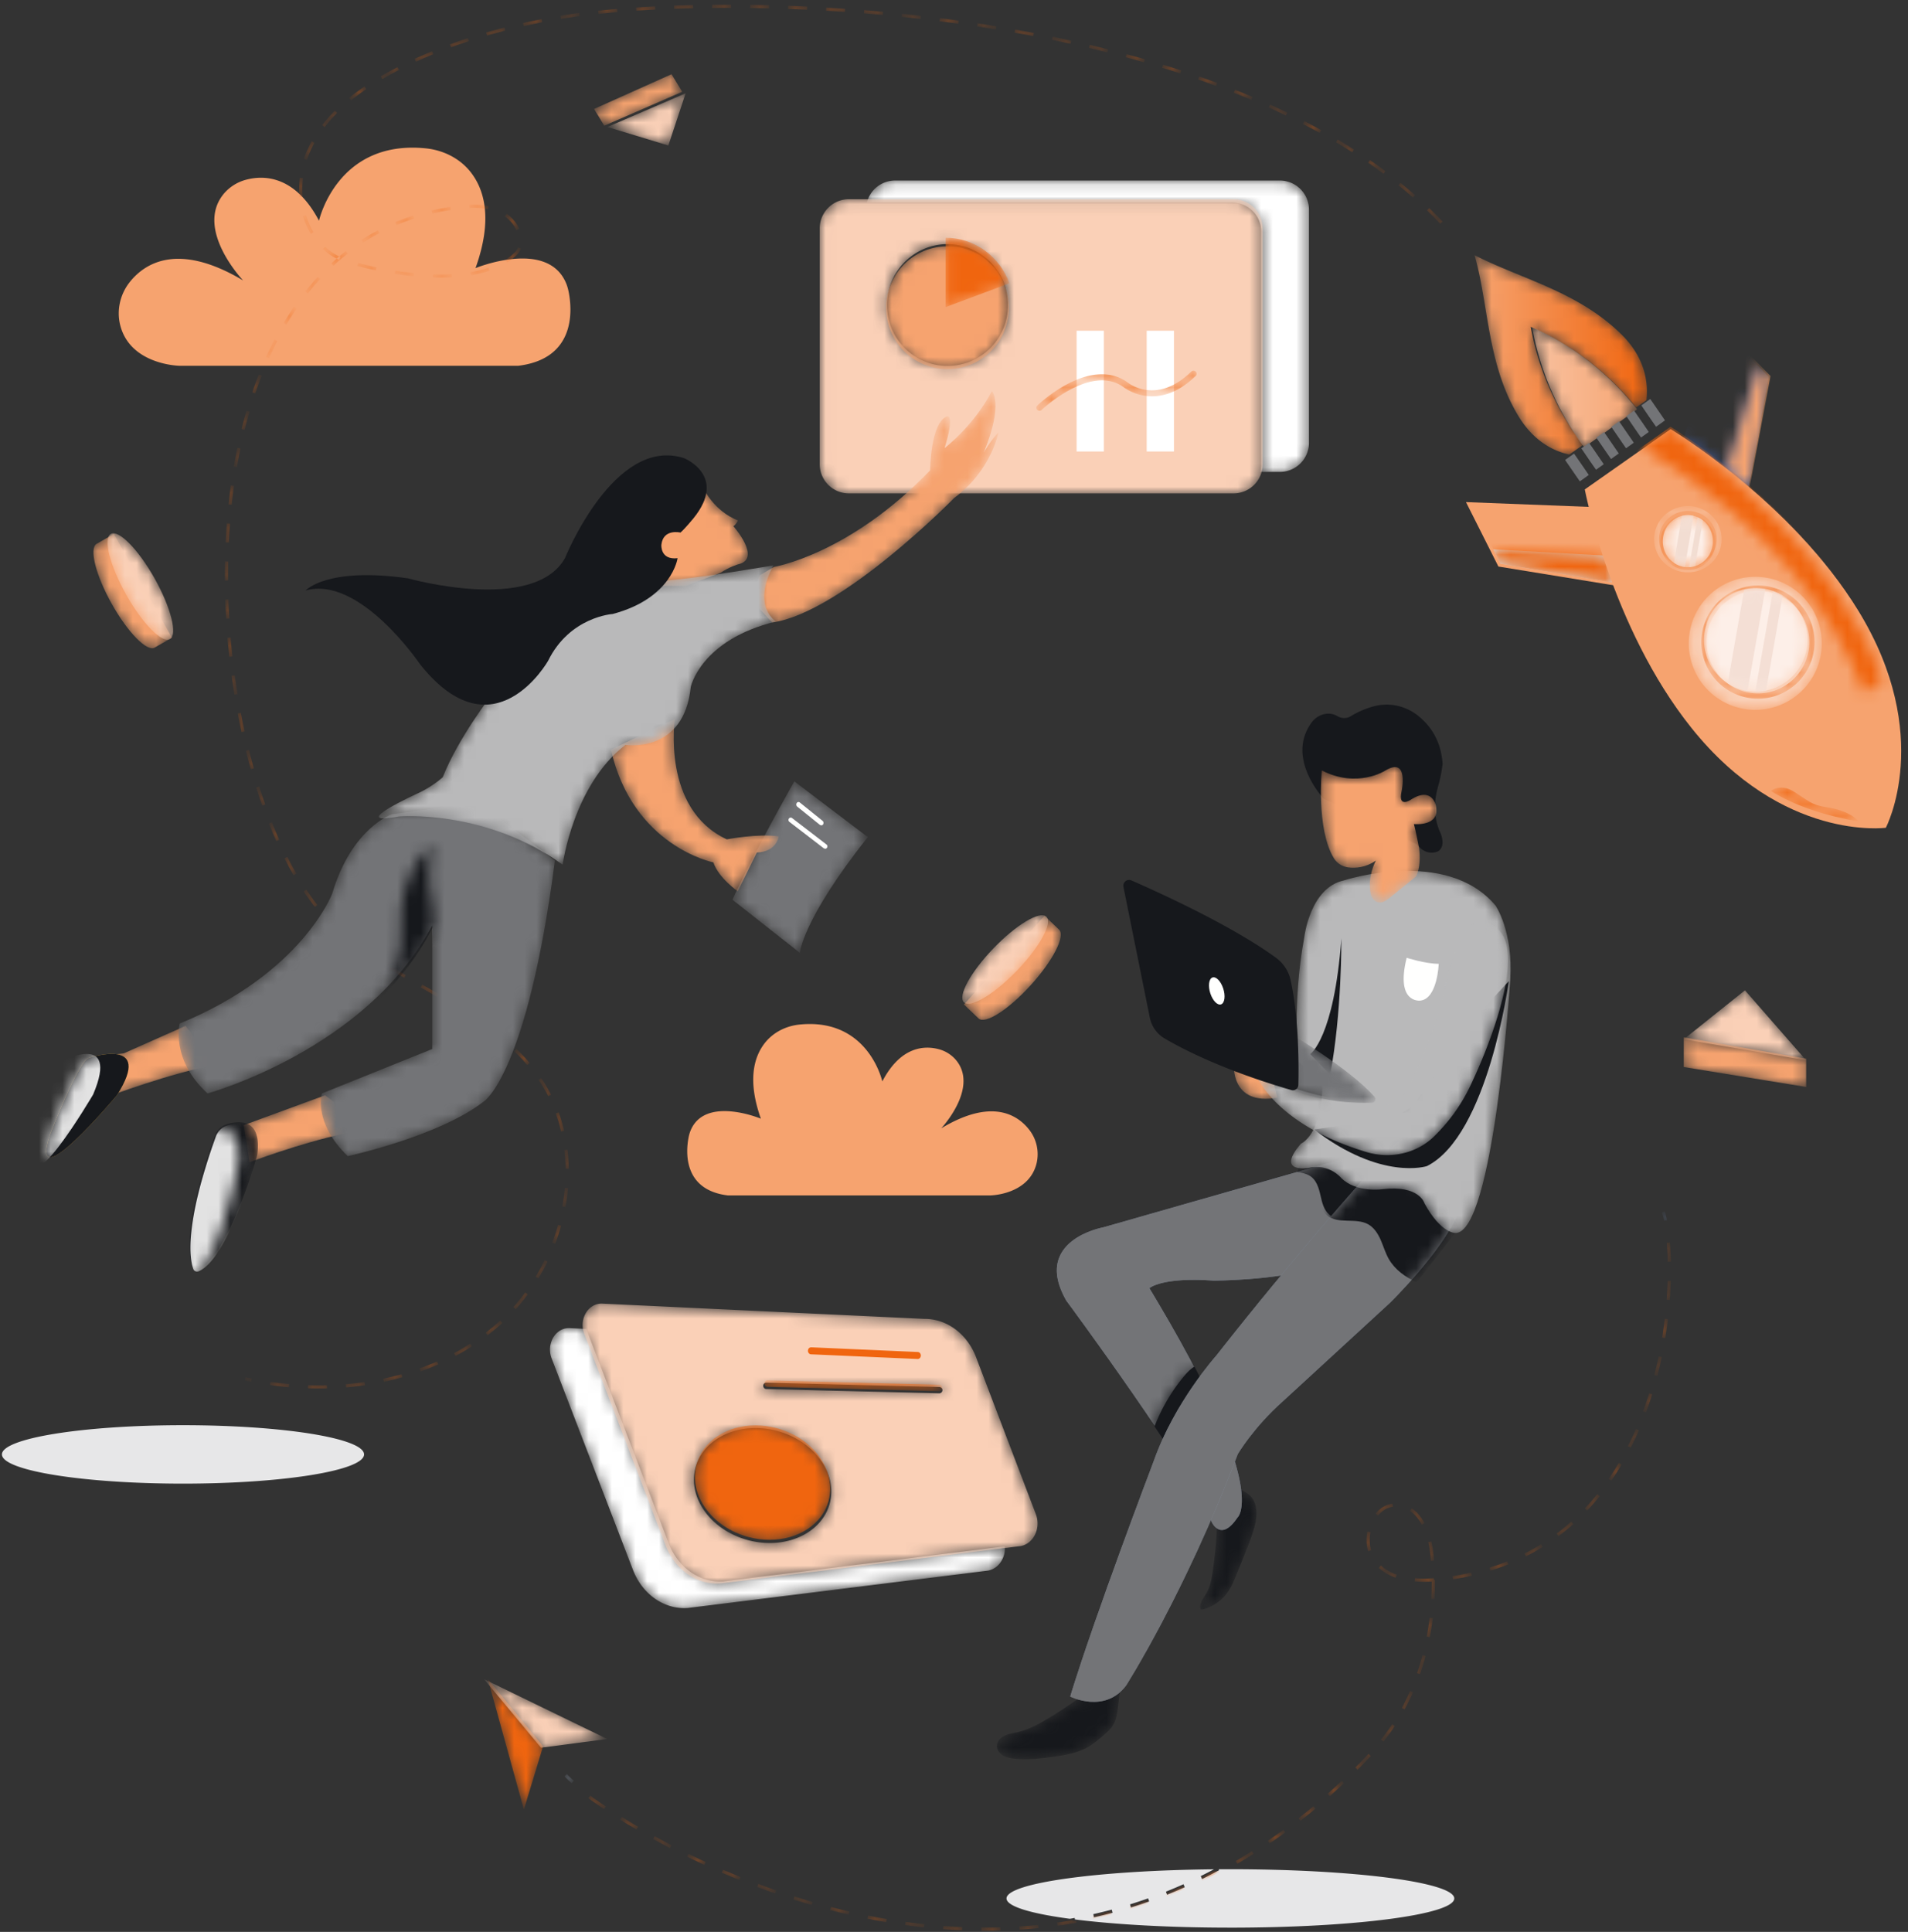 <svg xmlns="http://www.w3.org/2000/svg" xmlns:xlink="http://www.w3.org/1999/xlink" width="162" height="164" viewBox="0 0 162 164">
    <rect x="0" y="0" width="162" height="164" fill="#333333" stroke="none"/>
    <defs>
        <path id="a" d="M4.626 3.01c-.836.508-1.707.993-2.664 1.215-.376.088-.768.136-1.117.299-.349.163-.658.477-.673.856-.013.341.221.658.52.834.298.177.653.237 1 .272 1.109.11 2.227-.012 3.33-.168 1.011-.144 2.043-.325 2.92-.838.403-.237.763-.538 1.12-.837.414-.347.839-.707 1.076-1.187.178-.358.238-.76.291-1.154.073-.55.134-1.101.184-1.653.004-.054.008-.113-.025-.155-.038-.05-.108-.06-.17-.065L9.414.341C9.177.32 8.932.299 8.704.37c-.356.11-.596.408-.9.604-.288.185-.589.322-.872.522-.75.53-1.52 1.035-2.306 1.514"/>
        <path id="c" d="M1.308 7.45c-.086.598-.19 1.207-.475 1.736-.233.432-.593.835-.592 1.33l.032.127c.05.062.143.05.218.03a3.807 3.807 0 0 0 2.242-1.688c.209-.34.363-.711.516-1.081.335-.812.663-1.627.984-2.446.23-.584.455-1.171.618-1.778.234-.873.298-1.915-.298-2.58-.258-.286-.608-.463-.949-.635C3.415.371 3.2.274 3.002.347c-.13.048-.227.163-.311.277-.618.84-1.03 1.96-1.039 3.003-.01 1.273-.165 2.565-.344 3.822"/>
        <path id="e" d="M14.319 32.043c-.576 0-.877-.703-.877-.703-.454-1.26-1.795-3.523-3.436-6.05.184-.128.337-.34.457-.536l2.628-4.298a78.077 78.077 0 0 0-1.112-2.214.632.632 0 0 0-.188.106c-.306.233-.561.525-.802.825a15.141 15.141 0 0 0-2.337 4.069c-.502-.747-1.016-1.5-1.527-2.243-3.048-4.42-6.023-8.44-6.023-8.44C-1.82 7.435 4.23 6.354 4.23 6.354l2.93-.837L22.97.999l3.94-.958.75 4.42-5.513 5.377c-3.306 1.014-8.52 1.034-8.52 1.034a23.196 23.196 0 0 0-1.7-.066c-2.99 0-3.766.707-3.766.707 10.382 17.124 7.48 19.475 7.48 19.475-.535.803-.978 1.055-1.322 1.055"/>
        <linearGradient id="f" x1="-.001%" x2="99.999%" y1="50%" y2="50%">
            <stop offset="0%" stop-color="#ACBDD7"/>
            <stop offset="100%" stop-color="#6F8CBA"/>
        </linearGradient>
        <path id="h" d="M22.97 1L4.23 6.353s-6.049 1.081-3.128 6.205c0 0 10.866 14.683 12.34 18.78 0 0 .768 1.796 2.2-.351 0 0 2.9-2.35-7.481-19.475 0 0 1.06-.965 5.466-.64 0 0 5.214-.021 8.52-1.035L27.66 4.46 26.91.04 22.97 1"/>
        <path id="j" d="M1.386 7.135a160.3 160.3 0 0 0-1.38-2.073A15.3 15.3 0 0 1 2.39.944c.245-.304.505-.6.818-.836a.646.646 0 0 1 .191-.107c.417.794.794 1.54 1.134 2.242l-2.68 4.35"/>
        <path id="l" d="M25.218.71s-5.904 6.552-12.733 15.246c0 0-3.509 3.916-5.256 8.86 0 0-5.083 13.356-7.111 20.042 0 0 2.936 1.493 4.75-.945 0 0 5.04-7.897 9.484-19.65 0 0 1.33-2.256 3.818-4.467l9.13-8.39s4.338-4.257 5.688-7.44c0 0-4.052-5.055-7.77-3.256"/>
        <linearGradient id="m" x1="0%" y1="50%" y2="50%">
            <stop offset="0%" stop-color="#ACBDD7"/>
            <stop offset="100%" stop-color="#6F8CBA"/>
        </linearGradient>
        <path id="o" d="M25.218.71s-5.905 6.552-12.733 15.246c0 0-3.509 3.916-5.256 8.86 0 0-5.083 13.356-7.111 20.042 0 0 2.936 1.493 4.75-.945 0 0 5.04-7.897 9.484-19.65 0 0 1.33-2.256 3.818-4.467l9.13-8.39s4.338-4.257 5.688-7.44c0 0-4.052-5.055-7.77-3.256"/>
        <path id="q" d="M4.507 1.035s8.701-2.847 12.876 2.129c0 0 1.512 2.139 1.252 6.326 0 0-1.42 21.498-4.647 21.476 0 0-1.233.061-2.633-2.513 0 0-.411-1.577-3.55-1.206 0 0-2.232.338-3.513-.947 0 0-1.027-1.258-2.748-.865 0 0-2.898.523-.682-2.052 0 0 1.755-.709 1.823-4.916L.65 16.4s-.563-4.848.5-10.547c0 0 .473-4.192 3.358-4.817"/>
        <path id="s" d="M.32.293S-.163 5.26 1.34 7.738c.267.44.72.725 1.234.79.601.075 1.47.025 2.34-.585 0 0-.787 1.41-.42 2.935 0 0 .389 1.2 1.516.292l2.306-1.864s.48-.792.264-2.436c0 0-.295-1.522-.438-2.023 0 0 2.243.237 1.875-1.52 0 0-.304-1.75-2.179-.523 0 0-1.062.699-.743-.726 0 0 .655-3.01-1.387-1.768 0 0-2.369 1.534-5.39-.017"/>
        <path id="u" d="M.133.085s-.327 3.58 3.7 2.859L3.19.4.133.085"/>
        <path id="w" d="M21.36 1.467s-1.079-1.99-2.878-.8c0 0-.85.692-1.8 4.022 0 0-1.182 5.688-3.754 10.232a1.689 1.689 0 0 1-1.555.866c-2.14-.11-7.232-.615-11.212-2.943 0 0 1.359 4.476 9.57 6.95 2.047.618 4.303.13 5.814-1.394 1.008-1.017 2.244-2.444 3.28-4.816 0 0 4.2-8.802 2.534-12.117"/>
        <path id="y" d="M.08.029s5.278 3.097 7.362 5.488c.164.19.04.493-.205.503-1.185.049-4.038.015-6.96-1.145L.08.029"/>
        <path id="A" d="M5.504.115L.306 4.273 10.703 6.06 5.504.115"/>
        <path id="C" d="M.306 2.656V.137l10.397 1.807v2.408L.306 2.656"/>
        <path id="E" d="M5.339 4.445L6.807.012.165 2.873l5.174 1.572"/>
        <path id="G" d="M6.6.048l.91 1.49L.89 4.42.022 2.996 6.6.048"/>
        <path id="I" d="M33.452 24.88a2.47 2.47 0 0 0 .074-.602V4.477a2.47 2.47 0 0 0-2.473-2.466H.044a2.473 2.473 0 0 1 2.4-1.864h32.663a2.47 2.47 0 0 1 2.473 2.466v19.8a2.47 2.47 0 0 1-2.473 2.467"/>
        <path id="K" d="M35.144 25.052H2.48a2.482 2.482 0 0 1-2.473-2.49V2.567A2.481 2.481 0 0 1 2.48.077h32.664a2.481 2.481 0 0 1 2.473 2.49v19.995a2.478 2.478 0 0 1-2.473 2.49M10.858 3.89c-2.836 0-5.136 2.314-5.136 5.17 0 2.854 2.3 5.169 5.136 5.169 2.836 0 5.136-2.315 5.136-5.17s-2.3-5.169-5.136-5.169"/>
        <path id="M" d="M.489 3.488a.273.273 0 0 1-.191-.077.255.255 0 0 1 .003-.367c.18-.173 4.438-4.198 7.603-2.005.12.097 2.494 2.015 5.466-.876a.272.272 0 0 1 .378 0 .255.255 0 0 1 0 .367c-3.334 3.243-6.145.94-6.173.917C4.79-.479.716 3.375.675 3.414a.268.268 0 0 1-.186.074"/>
        <path id="O" d="M5.24 10.54A5.215 5.215 0 1 1 5.24.108a5.215 5.215 0 0 1-.002 10.43"/>
        <path id="Q" d="M5.536 3.911C4.726 1.657 2.608.045.114.045v5.887L5.536 3.91"/>
        <path id="S" d="M.261.063l3.06 11.074 1.63-5.371L.262.063"/>
        <path id="U" d="M.27.065l10.457 5.079-5.62.743L.268.065"/>
        <path id="W" d="M.157.377a6.5 6.5 0 0 0 .61.583l.18-.209A6.297 6.297 0 0 1 .364.195L.157.377"/>
        <linearGradient id="X" x1="0%" x2="12173.412%" y1="50%" y2="50%">
            <stop offset="0%" stop-color="#ACBDD7"/>
            <stop offset="100%" stop-color="#6F8CBA"/>
        </linearGradient>
        <path id="Z" d="M33.892 58.454l-.33-.001.003-.27.327.001c.428 0 .856-.006 1.287-.017l.008.268c-.433.013-.865.019-1.295.019m-1.952-.04a48.5 48.5 0 0 1-1.621-.095l.02-.268c.534.04 1.071.07 1.612.093l-.011.27m4.868-.053l-.017-.269c.534-.034 1.07-.078 1.609-.132l.027.267c-.541.055-1.081.1-1.619.134m-8.106-.19a51.772 51.772 0 0 1-1.611-.197l.037-.267c.53.074 1.065.14 1.603.197l-.03.268m11.338-.139l-.037-.266c.393-.055.787-.116 1.182-.182l.434.055.025.14c-.536.095-1.07.18-1.604.253m-14.553-.308a54.652 54.652 0 0 1-1.595-.296l.052-.264a54.47 54.47 0 0 0 1.589.295l-.046.265m-3.183-.638a58.089 58.089 0 0 1-1.576-.387l.067-.26c.518.134 1.04.263 1.57.384l-.06.263m-3.143-.817a61.126 61.126 0 0 1-1.553-.471l.081-.257c.509.162 1.025.318 1.547.47l-.075.258m-3.094-.983a65.555 65.555 0 0 1-1.527-.55l.094-.253c.499.187 1.006.37 1.521.548l-.088.255m-3.04-1.139c-.51-.205-1.01-.414-1.499-.625l.107-.247c.487.21.985.418 1.492.622l-.1.25m40.408-.664l.316-.165.086.162-.402.003m-43.39-.622a70.13 70.13 0 0 1-1.467-.697l.119-.242c.473.232.96.464 1.46.694l-.112.245m45.253-.093l-.135-.233c.461-.267.922-.545 1.382-.835l.143.228c-.463.291-.926.571-1.39.84m-48.17-1.336a67.932 67.932 0 0 1-1.43-.768l.13-.236c.457.253.932.508 1.425.765l-.124.239m50.918-.393l-.151-.223c.44-.3.88-.61 1.32-.931l.158.217c-.442.323-.884.635-1.327.937M4.286 49.86c-.49-.287-.953-.569-1.39-.842l.143-.229c.435.272.896.552 1.383.839l-.136.232m56.382-.74l-.167-.212c.42-.33.838-.669 1.254-1.02l.173.207a50.03 50.03 0 0 1-1.26 1.025m-59.136-.987c-.495-.333-.94-.646-1.332-.934l.16-.218c.388.287.83.598 1.322.929l-.15.223m61.623-1.103l-.18-.2c.398-.356.793-.721 1.188-1.097l.185.196c-.397.377-.794.744-1.193 1.101m2.352-2.239l-.19-.19a59.57 59.57 0 0 0 1.12-1.164l.196.184c-.373.4-.75.79-1.126 1.17m2.203-2.395l-.21-.169c.336-.419.651-.853.946-1.3l.224.148c-.299.454-.619.895-.96 1.32m1.797-2.723l-.237-.127c.254-.472.488-.956.703-1.449l.246.108c-.218.5-.455.99-.712 1.468m1.304-2.989l-.254-.088c.175-.507.33-1.021.468-1.542l.26.07c-.14.526-.297 1.047-.474 1.56m.834-3.152l-.264-.05c.1-.528.182-1.06.247-1.594l.267.032c-.065.54-.148 1.078-.25 1.612m.392-3.237l-.269-.015c.025-.454.037-.91.037-1.364v-.102c-.22.012-.442.018-.663.018-.26 0-.521-.01-.779-.03l.022-.268c.25.02.503.03.757.03.28 0 .561-.012.84-.031l.01.132h.081l.001.251c0 .46-.012.92-.037 1.379m1.583-1.68l-.04-.265a22.398 22.398 0 0 0 1.578-.3l.06.263c-.518.118-1.05.219-1.598.303m-4.874-.135a4.134 4.134 0 0 1-1.437-.834l.18-.2c.388.353.844.605 1.346.78l-.089.254m8.042-.589l-.079-.257a19.827 19.827 0 0 0 1.513-.537l.1.25c-.494.199-1.005.38-1.534.544m-5.051-.837c-.01-.126-.02-.252-.032-.378a8.41 8.41 0 0 0-.195-1.206l.261-.062c.1.417.166.84.203 1.244.011.127.021.254.03.382l-.267.02m8.069-.378l-.122-.24c.485-.245.952-.508 1.4-.786l.142.23c-.455.282-.929.548-1.42.796m-13.404-.436a3.367 3.367 0 0 1-.132-.944c0-.244.025-.488.072-.726l.264.052a3.496 3.496 0 0 0-.066.674c0 .296.038.59.12.869l-.258.075m16.17-1.28l-.161-.215c.432-.324.846-.665 1.243-1.019l.179.201c-.402.36-.822.705-1.261 1.033m-11.61-.975c-.262-.487-.595-.897-1.002-1.17l.15-.224c.454.306.811.752 1.088 1.266l-.236.128m-3.719-.766l-.209-.17c.367-.451.86-.776 1.445-.856l.037.267c-.507.07-.939.35-1.273.76m17.758-.43l-.195-.185c.37-.392.723-.796 1.058-1.212l.209.169c-.34.421-.697.831-1.072 1.228m2.047-2.538l-.221-.153c.305-.444.594-.899.866-1.36l.232.136c-.276.468-.568.927-.877 1.377m1.659-2.81l-.24-.121c.244-.482.472-.97.684-1.462l.247.107c-.215.497-.445.99-.691 1.477m1.295-2.991l-.252-.093c.187-.51.359-1.02.517-1.531l.257.08c-.16.515-.334 1.03-.522 1.544m.966-3.112l-.26-.068c.135-.528.257-1.054.366-1.575l.263.055c-.11.525-.232 1.055-.369 1.588m.667-3.19l-.266-.044c.089-.543.164-1.078.226-1.602l.267.032a37.885 37.885 0 0 1-.227 1.614m.385-3.237l-.268-.02c.041-.558.07-1.098.085-1.616l.269.008a35.768 35.768 0 0 1-.086 1.628m-.175-3.252A25.38 25.38 0 0 0 91.762.05l.268-.022c.042.496.071 1.042.084 1.628l-.269.006"/>
        <path id="ab" d="M.531.779a6.057 6.057 0 0 0-.19-.735l-.234.08C.17.314.232.55.288.827L.531.78"/>
        <linearGradient id="ac" x1="-17293.1%" x2="151.4%" y1="50.032%" y2="50.032%">
            <stop offset="0%" stop-color="#ACBDD7"/>
            <stop offset="100%" stop-color="#6F8CBA"/>
        </linearGradient>
        <path id="ae" d="M8.11 17.126c-1.305-.287-2.989-1.094-4.29-3.223a15.37 15.37 0 0 1-.978-1.89C1.134 8.077 1.118 3.843.067.197c3.986 2.039 8.8 3.092 12.49 6.746.25.248.473.498.671.747 1.44 1.814 1.572 3.628 1.432 4.825l-.488.343-.386.271c-1.363-1.716-4.311-4.841-8.955-6.847.85 4.756 3.054 8.227 4.442 10.026l-.227.16-.626.44-.31.218"/>
        <linearGradient id="af" x1="0%" x2="100.001%" y1="50.432%" y2="50.432%">
            <stop offset="0%" stop-color="#F6A36F"/>
            <stop offset="100%" stop-color="#F0650F"/>
        </linearGradient>
        <path id="ah" d="M4.423 10.227A23.958 23.958 0 0 1 .007.047C4.623 2.082 7.554 5.256 8.91 7l-.89.64-.622.447-1.174.845-.1.071-.652.47-.622.446v.001l-.426.307"/>
        <linearGradient id="ai" x1="-53.201%" x2="110.237%" y1="24.464%" y2="24.464%">
            <stop offset="0%" stop-color="#FAD0B7"/>
            <stop offset="100%" stop-color="#F6A36F"/>
        </linearGradient>
        <path id="ak" d="M.34 9.654c.853.57 2.163 1.49 3.7 2.713l2.59-8.725-1.49-1.568 2.388 2.513-2.354 12.931-5.122-6.946.288-.918m2.978-9.5l.13.137L5.14 2.074"/>
        <linearGradient id="al" x1="59.668%" x2="40.579%" y1="49.205%" y2="50.982%">
            <stop offset="0%" stop-color="#4B66A2"/>
            <stop offset="100%" stop-color="#3D5998"/>
        </linearGradient>
        <path id="an" d="M1.927 10.654A62.39 62.39 0 0 0 .025 9.133l2.736-8.9.948.965-1.782 9.456"/>
        <path id="ap" d="M.604 1.26L.01.044l9.511.53c.24.732.51 1.51.812 2.32"/>
        <path id="ar" d="M1.404 7.161L.158 5.351l.446-.318.308-.22 1.245 1.809-.753.54m1.375-.985l-1.245-1.81.225-.161.427-.306L3.43 5.71l-.652.467m1.274-.912l-1.245-1.81.652-.467 1.245 1.81-.652.467m1.274-.913l-1.245-1.81-.522.375 1.174-.841 1.245 1.81-.652.466m1.274-.912L5.355 1.63l.652-.466 1.246 1.81-.652.466m1.274-.912L6.629.718l.485-.347.268-.192L8.99 2.515l-.362-.526-.753.54"/>
        <path id="at" d="M.165 8.74L10.416 1.54c.131.365.253.725.364 1.077L1.098 9.416c-.31-.212-.62-.437-.933-.677M12.567.302a22.488 22.488 0 0 1 .25.885l-.467.327A21.212 21.212 0 0 0 12.013.42l.485-.34.069.222"/>
        <path id="au" d="M-4.327 4.292c7.738 9.672 16.504 8.474 16.504 8.474s4.14-7.847-2.328-18.41C4.138-14.974-6.096-21.072-6.096-21.072l-7.288 5.118S-11.16-4.248-4.327 4.292"/>
        <path id="av" d="M18.9 22.537C16.711 16.41 11.62 8.58.025 1.625L2.308.01c3.281 2.33 14.7 11.016 18.178 21.403"/>
        <path id="ax" d="M5.727 11.353a5.648 5.648 0 1 1 4.616-8.893 5.648 5.648 0 0 1-4.616 8.893M5.72.886a4.819 4.819 0 1 0 0 0"/>
        <path id="az" d="M4.96 9.744a4.805 4.805 0 1 1 2.756-.872c-.839.59-1.802.872-2.755.872m-.07-.451h.07a4.335 4.335 0 0 0 2.497-.79A4.348 4.348 0 0 0 9.31 4.936c0-.865-.256-1.738-.79-2.5a4.347 4.347 0 0 0-6.065-1.06A4.35 4.35 0 0 0 1.393 7.44a4.342 4.342 0 0 0 3.498 1.852"/>
        <path id="aB" d="M.862 6.967a4.396 4.396 0 1 1 7.196-5.051A4.396 4.396 0 0 1 .862 6.967"/>
        <path id="aD" d="M2.975 5.633A2.88 2.88 0 0 1 .627 4.436a2.783 2.783 0 0 1 .699-3.92A2.89 2.89 0 0 1 2.97.006c.902 0 1.79.417 2.347 1.196a2.781 2.781 0 0 1-.699 3.92c-.5.345-1.075.51-1.643.51M2.97.419c-.485 0-.975.141-1.403.436A2.374 2.374 0 0 0 .971 4.2 2.456 2.456 0 0 0 2.974 5.22c.486 0 .976-.141 1.403-.436a2.373 2.373 0 0 0 .596-3.344A2.457 2.457 0 0 0 2.97.418"/>
        <path id="aF" d="M2.644 4.773a2.348 2.348 0 1 1 1.347-.426c-.411.288-.881.426-1.347.426m-.257-.235a2.074 2.074 0 0 0 .365.013 2.113 2.113 0 0 0 1.112-.384 2.125 2.125 0 0 0 .519-2.963A2.129 2.129 0 0 0 2.13.36 2.126 2.126 0 0 0 .515 2.428a2.12 2.12 0 0 0 .944 1.767c.28.188.6.303.928.343"/>
        <path id="aH" d="M.57 3.594C-.105 2.592.127 1.21 1.09.506c.96-.703 2.287-.46 2.962.541.675 1.002.443 2.384-.519 3.087-.961.703-2.288.461-2.963-.54"/>
        <path id="aJ" d="M7.53 2.959S3.254 2.382.107.387C.107.387.434.1.986.1c.302 0 .671.087 1.092.354 1.187.755 1.508 1.128 2.684 1.298 2.182.315 2.768 1.208 2.768 1.208"/>
        <path id="aL" d="M103.47 18.508c-.37-.391-.751-.774-1.142-1.15l-.186.194c.388.373.766.753 1.132 1.14l.195-.184zm-2.335-2.246a38.874 38.874 0 0 0-1.238-1.043l-.17.21c.42.338.83.683 1.231 1.035l.177-.202zm-2.518-2.035c-.432-.32-.87-.634-1.318-.941l-.151.222c.444.305.88.617 1.308.936l.16-.217zm-2.667-1.834a49.608 49.608 0 0 0-1.379-.848l-.137.232c.464.275.922.556 1.372.843l.144-.227zm-2.783-1.65c-.47-.26-.946-.514-1.427-.762l-.124.24c.48.246.954.5 1.42.757l.131-.236zM90.291 9.26c-.483-.233-.972-.46-1.465-.683l-.11.246c.49.221.977.448 1.459.68l.116-.243zM87.343 7.93c-.495-.209-.994-.413-1.497-.611l-.099.25c.502.198.999.402 1.491.61l.105-.249zm-3.007-1.19c-.503-.186-1.01-.369-1.52-.546l-.089.254c.509.177 1.014.359 1.516.545l.093-.253zm-3.053-1.063c-.51-.166-1.024-.329-1.54-.487l-.079.258c.515.157 1.027.32 1.536.486l.083-.257zm-3.086-.946a98.58 98.58 0 0 0-1.553-.432l-.07.26c.518.14 1.035.284 1.55.431l.073-.259zm-3.115-.84c-.521-.13-1.044-.258-1.569-.382l-.06.262c.522.123 1.043.25 1.564.382l.065-.261zM71.94 3.15c-.527-.116-1.054-.229-1.582-.337l-.054.264c.526.108 1.053.22 1.578.336l.058-.263zm-3.169-.652c-.53-.102-1.061-.2-1.592-.294l-.046.265c.53.094 1.059.192 1.588.293l.05-.264zm-3.189-.568c-.532-.087-1.064-.171-1.595-.252l-.04.266c.53.08 1.06.165 1.592.252l.043-.266zm-3.194-.484c-.535-.075-1.069-.146-1.6-.214l-.035.267c.532.068 1.064.139 1.598.213l.037-.266zm-3.205-.408C58.645.976 58.11.917 57.577.86l-.028.268c.532.056 1.067.114 1.603.176l.03-.267zM55.97.704c-.539-.05-1.075-.097-1.61-.14l-.02.268c.532.044 1.068.09 1.606.14l.024-.268zm-3.22-.262c-.54-.037-1.078-.072-1.612-.104l-.015.27c.532.03 1.069.065 1.609.103l.018-.269zm-3.225-.19c-.542-.026-1.08-.048-1.614-.068l-.01.269c.533.02 1.07.043 1.611.068l.013-.269zM46.296.134C45.75.12 45.213.109 44.68.102l-.004.27c.53.007 1.069.017 1.612.03l.007-.268zm-3.23-.045h-.28c-.45 0-.895.002-1.335.007l.003.27a120.577 120.577 0 0 1 1.61-.007l.001-.27zm-3.23.033c-.547.013-1.085.029-1.614.048l.01.269c.527-.019 1.064-.035 1.61-.047l-.006-.27zM36.61.24c-.55.028-1.088.06-1.613.095l.018.269c.523-.035 1.06-.067 1.608-.095L36.61.24zm-3.224.217c-.554.047-1.09.098-1.609.153l.029.268a79.233 79.233 0 0 1 1.603-.152l-.023-.27zm-3.214.341c-.56.074-1.095.152-1.6.234l.043.266c.502-.081 1.033-.16 1.592-.232l-.035-.268zm-3.191.524c-.529.104-1.056.215-1.582.334l.058.263a58.828 58.828 0 0 1 1.575-.333l-.051-.264zm-3.154.711c-.523.134-1.043.276-1.561.425l.075.26c.515-.15 1.033-.29 1.552-.423l-.066-.262zm-3.107.901c-.513.168-1.023.344-1.53.53l.093.253c.503-.185 1.01-.36 1.52-.526l-.083-.257zM17.682 4.05c-.5.205-.995.42-1.485.646l.112.245c.487-.224.978-.438 1.474-.642l-.101-.249zM14.74 5.404a28.24 28.24 0 0 0-1.423.775l.134.233a27.73 27.73 0 0 1 1.411-.769l-.122-.24zM11.942 7.04c-.45.304-.887.626-1.307.966l.169.21c.413-.335.845-.653 1.289-.953l-.15-.223zM9.424 9.096c-.386.386-.747.794-1.077 1.224l.213.165c.322-.421.676-.82 1.054-1.2l-.19-.19zm-1.972 2.591a9.832 9.832 0 0 0-.39.792 7.73 7.73 0 0 0-.27.708l.257.084c.075-.233.161-.46.259-.683.115-.264.242-.52.38-.77l-.236-.13zm-1.006 3.104a8.48 8.48 0 0 0-.028 1.64l.268-.022a8.049 8.049 0 0 1 .027-1.587l-.267-.031zm.274 3.254c.16.531.378 1.04.656 1.508l.231-.138a6.496 6.496 0 0 1-.63-1.448l-.257.078zm1.687 2.793c.266.247.559.47.879.663.13.078.298.16.501.246l.104-.249a3.769 3.769 0 0 1-.467-.228 5.067 5.067 0 0 1-.834-.63l-.183.198zm2.925 1.43c.475.132 1.005.264 1.576.385l.056-.264c-.565-.12-1.09-.25-1.559-.381l-.073.26zm3.171.677c.522.08 1.06.15 1.608.202l.026-.268a27.75 27.75 0 0 1-1.593-.2l-.041.266zm3.227.306a20.926 20.926 0 0 0 1.624-.016l-.014-.269a18.766 18.766 0 0 1-1.601.015l-.009.27zm3.242-.186a10.185 10.185 0 0 0 1.588-.385l-.086-.255a9.955 9.955 0 0 1-1.545.374l.043.266zm3.075-1.08c.314-.2.6-.429.854-.688.146-.148.253-.32.323-.503l-.252-.096c-.057.15-.142.289-.262.41-.24.243-.51.459-.807.65l.144.226zm1.029-2.864a3.129 3.129 0 0 0-1.074-1.274l-.153.222a2.86 2.86 0 0 1 .982 1.165l.245-.113zm-2.595-1.925a5.546 5.546 0 0 0-1.642-.122l.018.27a5.252 5.252 0 0 1 1.563.116l.06-.264zm-3.253.064c-.544.083-1.074.185-1.592.306l.061.262c.51-.119 1.035-.22 1.571-.302l-.04-.266zm-3.155.737a18.96 18.96 0 0 0-1.521.562l.104.249a18.71 18.71 0 0 1 1.5-.554l-.083-.257zm-2.988 1.254c-.483.254-.95.527-1.401.819l.145.226c.445-.287.906-.557 1.38-.807l-.124-.238zm-2.727 1.759c-.428.332-.84.682-1.238 1.049l.181.198c.393-.361.8-.707 1.222-1.034l-.165-.213zm-2.386 2.195c-.366.396-.718.807-1.056 1.233l.21.168c.334-.421.682-.827 1.044-1.218l-.198-.183zm-2.02 2.54c-.303.443-.595.9-.873 1.367l.23.138c.277-.463.564-.915.865-1.353l-.222-.153zm-1.66 2.787c-.247.478-.481.965-.704 1.462l.245.11c.22-.492.454-.975.698-1.448l-.239-.124zm-1.331 2.959c-.195.5-.38 1.008-.553 1.525l.254.086c.173-.512.356-1.017.55-1.513l-.251-.098zm-1.038 3.073c-.15.516-.29 1.038-.42 1.566l.26.065c.13-.525.27-1.044.418-1.557l-.258-.074zm-.78 3.147c-.11.527-.21 1.058-.302 1.593l.265.046c.091-.532.191-1.06.3-1.584l-.263-.055zm-.55 3.195c-.074.534-.14 1.07-.196 1.61l.267.028c.057-.536.122-1.07.195-1.6l-.266-.038zm-.344 3.221a57.39 57.39 0 0 0-.1 1.616l.269.013c.026-.538.059-1.074.1-1.609l-.269-.02zm-.154 3.234a58.095 58.095 0 0 0-.012 1.62l.27-.001c-.002-.131-.002-.262-.002-.394 0-.406.004-.813.012-1.22l-.268-.005zm.02 3.24c.018.542.042 1.082.074 1.62l.268-.015a61.885 61.885 0 0 1-.073-1.613l-.269.009zm.189 3.238c.045.54.097 1.079.156 1.615l.267-.03a62.82 62.82 0 0 1-.155-1.608l-.268.023zm.353 3.223c.073.538.153 1.072.239 1.603l.265-.043a62.875 62.875 0 0 1-.237-1.596l-.267.036zm.519 3.199c.1.534.209 1.064.323 1.588l.262-.058a58.648 58.648 0 0 1-.321-1.58l-.264.05zm.69 3.166c.131.53.269 1.052.414 1.568l.258-.073a54.48 54.48 0 0 1-.411-1.56l-.26.065zm.875 3.121c.164.522.335 1.035.513 1.538l.254-.09c-.177-.5-.347-1.01-.51-1.529l-.257.081zm1.082 3.057c.202.51.412 1.01.629 1.494l.245-.11a37.73 37.73 0 0 1-.624-1.484l-.25.1zm1.324 2.96c.25.494.507.97.77 1.429l.234-.135a29.285 29.285 0 0 1-.764-1.415l-.24.121zm1.627 2.81c.31.463.628.902.954 1.316l.21-.167c-.32-.408-.635-.841-.94-1.3l-.224.15zm2.023 2.543c.063.065.126.13.19.192.32.32.651.626.992.923l.177-.204A19.315 19.315 0 0 1 8.99 77.73l-.193.188zm2.444 2.135c.43.325.872.637 1.32.94l.15-.224c-.445-.3-.882-.61-1.308-.931l-.162.215zm2.68 1.818c.457.285.92.562 1.385.835l.136-.232a65.458 65.458 0 0 1-1.38-.832l-.141.23zm2.782 1.646c.467.27.934.536 1.399.806l.134-.233c-.465-.27-.932-.538-1.4-.807l-.133.234zm2.787 1.625c.462.279.918.562 1.366.853l.147-.227a50.39 50.39 0 0 0-1.374-.857l-.139.231zm2.696 1.758c.437.314.862.638 1.274.977l.17-.209c-.416-.342-.847-.67-1.288-.987l-.156.219zm2.472 2.042c.383.37.75.758 1.096 1.165l.205-.175a16.81 16.81 0 0 0-1.114-1.184l-.187.194zm2.066 2.436l.092.138c.266.4.506.814.721 1.237l.24-.123c-.22-.432-.466-.853-.737-1.263l-.094-.14-.222.15zm1.449 2.84c.182.502.333 1.015.454 1.534l.262-.061a13.95 13.95 0 0 0-.464-1.564l-.252.092zm.73 3.11c.063.53.098 1.063.105 1.598l.268-.003a15.462 15.462 0 0 0-.105-1.627l-.268.032zm.045 3.2c-.046.53-.118 1.06-.215 1.588l.264.048c.099-.536.172-1.074.219-1.614l-.268-.023zm-.577 3.15a17.868 17.868 0 0 1-.501 1.522l.252.096a18.35 18.35 0 0 0 .508-1.546l-.259-.072zm-1.135 2.995c-.234.48-.489.952-.764 1.41l.23.139c.28-.465.538-.943.775-1.431l-.241-.118zm-1.651 2.744c-.316.432-.652.847-1.007 1.246l.2.18c.36-.406.702-.828 1.024-1.266l-.217-.16zm-2.13 2.387a19.072 19.072 0 0 1-1.227 1.03l.164.215a18.88 18.88 0 0 0 1.246-1.046l-.182-.199zm-2.536 1.955c-.45.29-.91.56-1.38.813l.126.238c.477-.257.944-.531 1.4-.825l-.146-.226zm-2.82 1.516c-.488.217-.985.414-1.49.594l.09.254c.511-.182 1.014-.383 1.508-.6l-.108-.248zm-3.017 1.08c-.513.145-1.033.272-1.558.383l.056.264c.53-.112 1.055-.24 1.575-.387l-.073-.26zm-3.137.664a26.66 26.66 0 0 1-1.594.182l.023.269a26.76 26.76 0 0 0 1.61-.185l-.039-.266zm-3.196.27a25.87 25.87 0 0 1-1.605-.005l-.009.268a28.21 28.21 0 0 0 1.62.006l-.006-.27zm-3.207-.101a29.165 29.165 0 0 1-1.595-.185l-.038.267c.534.077 1.07.139 1.609.186l.024-.268zm-3.177-.457a27.98 27.98 0 0 1-.522-.11l-.058.263c.175.039.35.075.527.11l.053-.264z"/>
        <path id="aN" d="M1.904.055L.435.897c-.654.375-.082 2.65 1.278 5.083 1.36 2.432 2.993 4.1 3.648 3.726l1.469-.842L1.904.055"/>
        <path id="aP" d="M5.337 8.985c-.667.38-2.331-1.311-3.717-3.777C.234 2.743-.35.436.317.056c.667-.38 2.332 1.31 3.718 3.777C5.42 6.298 6.003 8.605 5.337 8.985"/>
        <path id="aR" d="M.022 7.593l1.236 1.188c.55.53 2.53-.727 4.42-2.806 1.89-2.078 2.976-4.193 2.426-4.722L6.868.066.022 7.593"/>
        <path id="aT" d="M7.348.14C7.909.65 6.8 2.696 4.87 4.706 2.942 6.716.922 7.93.361 7.419c-.562-.51.546-2.556 2.476-4.566C4.766.843 6.786-.372 7.347.14"/>
        <path id="aV" d="M11.642 23.794c-1.841 0-3.55-1.242-4.32-3.176L.4 2.626C-.09 1.392.675.027 1.86.02l1.482.07c.023.093.053.184.089.275l6.923 17.992c.77 1.934 2.478 3.177 4.32 3.177.1 0 .201-.004.302-.011l23.896-2.976c.068 1.045-.61 2.01-1.605 2.083l-25.321 3.153a4.081 4.081 0 0 1-.304.011"/>
        <path id="aX" d="M11.436 24.029c-1.84 0-3.55-1.243-4.32-3.178L.195 2.86a2.19 2.19 0 0 1-.089-.275C-.182 1.433.555.261 1.655.255l27.428 1.3h.023c1.875 0 3.594 1.286 4.342 3.25l5.074 13.318c.48 1.262-.26 2.652-1.461 2.74l-1.426.179-23.896 2.975c-.1.008-.202.012-.303.012m3.283-13.2c-2.444 0-4.555 1.309-5.096 3.37-.673 2.56 1.335 5.31 4.483 6.142a7.16 7.16 0 0 0 1.824.24c2.444 0 4.556-1.31 5.097-3.37.672-2.56-1.335-5.311-4.484-6.143a7.14 7.14 0 0 0-1.824-.24m.937-3.86c-.174.005-.273.115-.277.264a.27.27 0 0 0 .263.278l14.67.363h.007a.27.27 0 0 0 .007-.541l-14.67-.363"/>
        <path id="aZ" d="M15.108 1.076h-.007L.533.706A.273.273 0 0 1 .27.423C.275.272.373.16.546.155l14.569.37c.148.003.264.13.261.282a.272.272 0 0 1-.268.269"/>
        <path id="bb" d="M6.662 9.733c-.586 0-1.19-.078-1.797-.24C1.76 8.664-.22 5.923.445 3.369.978 1.314 3.059.008 5.469.008c.585 0 1.19.077 1.797.24 3.105.829 5.084 3.571 4.42 6.124-.533 2.055-2.614 3.36-5.024 3.36"/>
        <path id="bd" d="M7.674.652L6.935.099.03 2.635.51 5.788s4.272-1.625 8.063-2.437l-.9-2.7"/>
        <path id="bf" d="M3.269.214C4.375-.1 6.22-.193 5.805 2.867c0 0-2.4 8.626-5.037 9.73a.357.357 0 0 1-.472-.197C-.015 11.563-.512 8.724 2.25 1.15A1.52 1.52 0 0 1 3.27.214"/>
        <path id="bh" d="M2.529.278c.95-.36 2.497-.592 2.69 1.607.04.45 0 .902-.09 1.345-.392 1.895-1.89 8.471-4.015 9.592a.346.346 0 0 1-.477-.158c-.375-.807-1.099-3.597.971-11.367.124-.466.467-.846.921-1.019"/>
        <path id="bj" d="M6.671.156L1.433 2.483l-1.088.13L.05 6.166s5.337-2.004 9.06-2.682L6.671.155"/>
        <path id="bl" d="M3.72.574s5.623-1.903 2.401 3.167c0 0-7.658 9.157-5.654 3.292 0 0 2.326-6.112 3.254-6.459"/>
        <linearGradient id="bm" x1="0%" x2="100.001%" y1="50.002%" y2="50.002%">
            <stop offset="0%" stop-color="#EB9031"/>
            <stop offset="100%" stop-color="#F8CD23"/>
        </linearGradient>
        <path id="bo" d="M3.72.574s5.623-1.903 2.401 3.167c0 0-7.658 9.157-5.654 3.292 0 0 2.326-6.112 3.254-6.459"/>
        <linearGradient id="bp" x1="0%" x2="100.001%" y1="50.002%" y2="50.002%">
            <stop offset="0%" stop-color="#F1CA7A"/>
            <stop offset="100%" stop-color="#DDA030"/>
        </linearGradient>
        <path id="br" d="M3.72.574S9.344-1.33 6.122 3.741c0 0-7.658 9.157-5.654 3.292 0 0 2.326-6.112 3.254-6.459"/>
        <path id="bt" d="M18.244 1.032s-3.414 1.136-5.076 6.732c0 0-2.538 6.776-12.954 11.04 0 0-.787 3.059 2.364 5.934 0 0 13.478-3.683 19.08-14.263v10.492l-9.366 3.771s-.787 2.437 2.188 5.323c0 0 7.702-1.66 11.553-4.634 0 0 3.676-2.266 6.04-20.457L25.594.023l-7.35 1.009"/>
        <path id="bv" d="M.057 13.024c.667-.756 2.034-2.883 1.77-7.417 0 0 0-3.402 2.659-5.594 0 0-.636 2.666 0 4.858 0 0 .292 1.54.001 2.961v-.766C3.301 9.365 1.754 11.34.057 13.024"/>
        <path id="bx" d="M5.364.19s.869 1.89 2.914 2.692c0 0-.168.344-.392.487 0 0 2.466 2.779.392 3.237 0 0-.7.2-1.485.717l-2.97 1.116H1.498S-.015 5.116.068 4.802c.085-.316 1.206-3.037 1.206-3.037L5.364.189"/>
        <path id="bz" d="M2.067 15.091s6.405-1.048 13.263-8.196c0 0 .035-4.143 1.463-4.589 0 0 .655-.178-.238 2.703 0 0 2.47-1.871 4.018-4.842 0 0 1.041.991-.685 5.203 0 0 .685-1.163 1.25-1.698 0 0-.625 3.267-3.75 5.554 0 0-9.532 9.732-15.458 10.583L.18 17.932l.656-2.117 1.231-.724"/>
        <path id="bB" d="M5.454.23S1.636 6.993.205 10.282l5.726 4.51s.147-2.735 5.762-9.832L5.453.229"/>
        <path id="bD" d="M5.563.221S4.417 7.878 9.975 10.444c0 0 2.63-.513 4.412-.257 0 0-.17 1.326-1.867 1.37l-1.612 3.293S9.296 13.756 8.83 12.4c0 0-6.83-1.357-8.697-9.57L5.563.221"/>
        <path id="bF" d="M3.7 19.374s-6.37 2.877-1.757 2.022c0 0 7.356-.655 13.927 4.096 0 0 .888-6.75 5.328-10.169 0 0 4.973.8 5.55-4.929 0 0 .843-3.996 7.237-5.55 0 0-2.087-1.227-.222-4.766 0 0-6.216 1.08-9.28 1.302l-8.09 2.672-6.476 6.925s-2.9 3.73-4.229 7.086c0 0-.787.737-1.989 1.31"/>
        <path id="bH" d="M.76 4.403a37.93 37.93 0 0 1-.438-.056c.138-.023.277-.048.415-.073l.023.13m1.63-.182l-.057-.269a42.016 42.016 0 0 0 1.583-.383l.067.267c-.531.14-1.062.268-1.593.385m3.17-.835l-.078-.264a40.534 40.534 0 0 0 1.548-.507l.088.26c-.52.182-1.039.353-1.558.511m3.096-1.084l-.098-.257a41.098 41.098 0 0 0 1.504-.63l.108.254c-.505.222-1.01.433-1.514.633M11.658.977L11.541.73c.378-.186.756-.377 1.133-.576l.405-.004.04.077a42.17 42.17 0 0 1-1.46.751"/>
    </defs>
    <g fill="none" fill-rule="evenodd">
        <g transform="translate(84.467 142.81)">
            <mask id="b" fill="#fff">
                <use xlink:href="#a"/>
            </mask>
            <path fill="#16181C" d="M4.626 3.01c-.836.508-1.707.993-2.664 1.215-.376.088-.768.136-1.117.299-.349.163-.658.477-.673.856-.013.341.221.658.52.834.298.177.653.237 1 .272 1.109.11 2.227-.012 3.33-.168 1.011-.144 2.043-.325 2.92-.838.403-.237.763-.538 1.12-.837.414-.347.839-.707 1.076-1.187.178-.358.238-.76.291-1.154.073-.55.134-1.101.184-1.653.004-.054.008-.113-.025-.155-.038-.05-.108-.06-.17-.065L9.414.341C9.177.32 8.932.299 8.704.37c-.356.11-.596.408-.9.604-.288.185-.589.322-.872.522-.75.53-1.52 1.035-2.306 1.514" mask="url(#b)"/>
        </g>
        <g transform="translate(101.658 125.947)">
            <mask id="d" fill="#fff">
                <use xlink:href="#c"/>
            </mask>
            <path fill="#16181C" d="M1.308 7.45c-.086.598-.19 1.207-.475 1.736-.233.432-.593.835-.592 1.33l.032.127c.05.062.143.05.218.03a3.807 3.807 0 0 0 2.242-1.688c.209-.34.363-.711.516-1.081.335-.812.663-1.627.984-2.446.23-.584.455-1.171.618-1.778.234-.873.298-1.915-.298-2.58-.258-.286-.608-.463-.949-.635C3.415.371 3.2.274 3.002.347c-.13.048-.227.163-.311.277-.618.84-1.03 1.96-1.039 3.003-.01 1.273-.165 2.565-.344 3.822" mask="url(#d)"/>
        </g>
        <g transform="translate(89.426 97.842)">
            <mask id="g" fill="#fff">
                <use xlink:href="#e"/>
            </mask>
            <path fill="url(#f)" d="M14.319 32.043c-.576 0-.877-.703-.877-.703-.454-1.26-1.795-3.523-3.436-6.05.184-.128.337-.34.457-.536l2.628-4.298a78.077 78.077 0 0 0-1.112-2.214.632.632 0 0 0-.188.106c-.306.233-.561.525-.802.825a15.141 15.141 0 0 0-2.337 4.069c-.502-.747-1.016-1.5-1.527-2.243-3.048-4.42-6.023-8.44-6.023-8.44C-1.82 7.435 4.23 6.354 4.23 6.354l2.93-.837L22.97.999l3.94-.958.75 4.42-5.513 5.377c-3.306 1.014-8.52 1.034-8.52 1.034a23.196 23.196 0 0 0-1.7-.066c-2.99 0-3.766.707-3.766.707 10.382 17.124 7.48 19.475 7.48 19.475-.535.803-.978 1.055-1.322 1.055" mask="url(#g)"/>
        </g>
        <g transform="translate(89.426 97.842)">
            <mask id="i" fill="#fff">
                <use xlink:href="#h"/>
            </mask>
            <use fill="#737477" xlink:href="#h"/>
            <path fill="#16181C" d="M20.709 1.653c.365.043.776.137 1.088.33.538.33.744.996.883 1.609.14.612.281 1.278.76 1.69.91.788 2.42.18 3.48.755.516.28.849.804 1.084 1.338.235.534.397 1.101.686 1.608.519.912 1.419 1.56 2.387 1.974l3.633-4.625-2.445-3.863-7.66-1.854-3.377-.359-.52 1.397" mask="url(#i)"/>
        </g>
        <g transform="translate(98.022 116.028)">
            <mask id="k" fill="#fff">
                <use xlink:href="#j"/>
            </mask>
            <use fill="#16181C" xlink:href="#j"/>
            <path fill="#16181C" d="M14.605-17.453l-19.108 5.42s-6.168 1.095-3.19 6.281c0 0 11.08 14.863 12.583 19.011 0 0 .783 1.817 2.243-.356 0 0 2.957-2.38-7.628-19.714 0 0 1.08-.977 5.573-.648 0 0 5.317-.02 8.687-1.047l5.62-5.444-.763-4.474-4.017.97" mask="url(#k)"/>
        </g>
        <g transform="translate(90.748 99.165)">
            <mask id="n" fill="#fff">
                <use xlink:href="#l"/>
            </mask>
            <path fill="url(#m)" d="M25.218.71s-5.904 6.552-12.733 15.246c0 0-3.509 3.916-5.256 8.86 0 0-5.083 13.356-7.111 20.042 0 0 2.936 1.493 4.75-.945 0 0 5.04-7.897 9.484-19.65 0 0 1.33-2.256 3.818-4.467l9.13-8.39s4.338-4.257 5.688-7.44c0 0-4.052-5.055-7.77-3.256" mask="url(#n)"/>
        </g>
        <g transform="translate(90.748 99.165)">
            <mask id="p" fill="#fff">
                <use xlink:href="#o"/>
            </mask>
            <use fill="#737477" xlink:href="#o"/>
            <path fill="#16181C" d="M19.21.372c.364.043.774.137 1.085.33.536.33.741.996.88 1.61.14.612.28 1.278.756 1.69.909.789 2.413.18 3.47.755.514.28.845.804 1.08 1.338.234.535.395 1.103.683 1.61.518.91 1.414 1.56 2.379 1.974l3.621-4.627-2.437-3.863-7.634-1.855-3.365-.36L19.21.373" mask="url(#p)"/>
        </g>
        <path fill="#16181C" d="M112.393 67.808s-3.268-3.44-1.019-6.49c.261-.352.652-.607 1.082-.7.315-.067.7-.056 1.097.175.348.202.767.229 1.11.02a7.545 7.545 0 0 1 1.943-.845 4.245 4.245 0 0 1 3.633.668c1 .736 2.108 2.035 2.247 4.21 0 0-.1.925-.353 1.803-.219.763-.35 1.552-.278 2.343.049.531.17 1.123.43 1.675 0 0 .534 1.132-.172 1.595 0 0-.983.511-1.793-.575l-7.927-3.88"/>
        <g transform="translate(109.592 73.705)">
            <mask id="r" fill="#fff">
                <use xlink:href="#q"/>
            </mask>
            <path fill="#B9B9BA" d="M4.507 1.035s8.701-2.847 12.876 2.129c0 0 1.512 2.139 1.252 6.326 0 0-1.42 21.498-4.647 21.476 0 0-1.233.061-2.633-2.513 0 0-.411-1.577-3.55-1.206 0 0-2.232.338-3.513-.947 0 0-1.027-1.258-2.748-.865 0 0-2.898.523-.682-2.052 0 0 1.755-.709 1.823-4.916L.65 16.4s-.563-4.848.5-10.547c0 0 .473-4.192 3.358-4.817" mask="url(#r)"/>
        </g>
        <g transform="translate(111.907 65.108)">
            <mask id="t" fill="#fff">
                <use xlink:href="#s"/>
            </mask>
            <path fill="#F6A36F" d="M.32.293S-.163 5.26 1.34 7.738c.267.44.72.725 1.234.79.601.075 1.47.025 2.34-.585 0 0-.787 1.41-.42 2.935 0 0 .389 1.2 1.516.292l2.306-1.864s.48-.792.264-2.436c0 0-.295-1.522-.438-2.023 0 0 2.243.237 1.875-1.52 0 0-.304-1.75-2.179-.523 0 0-1.062.699-.743-.726 0 0 .655-3.01-1.387-1.768 0 0-2.369 1.534-5.39-.017" mask="url(#t)"/>
        </g>
        <path fill="#16181C" d="M128.106 83.294s-1.76 13.09-6.953 15.698c0 0-3.857 1.275-9.577-3.108l4.797-.715s2.352-.124 3.52-1.284c1.167-1.16 3.831-5.886 3.831-5.886l4.382-4.705M111.245 89.487s2.023-1.357 2.645-9.83c0 0 .047 6.37-.952 11.572l-1.693-1.742"/>
        <g transform="translate(104.633 90.237)">
            <mask id="v" fill="#fff">
                <use xlink:href="#u"/>
            </mask>
            <path fill="#F6A36F" d="M.133.085s-.327 3.58 3.7 2.859L3.19.4.133.085" mask="url(#v)"/>
        </g>
        <g transform="translate(106.286 78.003)">
            <mask id="x" fill="#fff">
                <use xlink:href="#w"/>
            </mask>
            <path fill="#B9B9BA" d="M21.36 1.467s-1.079-1.99-2.878-.8c0 0-.85.692-1.8 4.022 0 0-1.182 5.688-3.754 10.232a1.689 1.689 0 0 1-1.555.866c-2.14-.11-7.232-.615-11.212-2.943 0 0 1.359 4.476 9.57 6.95 2.047.618 4.303.13 5.814-1.394 1.008-1.017 2.244-2.444 3.28-4.816 0 0 4.2-8.802 2.534-12.117" mask="url(#x)"/>
        </g>
        <g transform="translate(109.262 87.592)">
            <mask id="z" fill="#fff">
                <use xlink:href="#y"/>
            </mask>
            <path fill="#737477" d="M.08.029s5.278 3.097 7.362 5.488c.164.19.04.493-.205.503-1.185.049-4.038.015-6.96-1.145L.08.029" mask="url(#z)"/>
        </g>
        <path fill="#16181C" d="M95.387 75.289l2.24 11.105c.15.74.605 1.378 1.254 1.76 1.596.938 5.085 2.733 10.757 4.38a.47.47 0 0 0 .601-.438c.037-1.524.056-5.632-.659-8.895a3.195 3.195 0 0 0-1.231-1.886c-1.503-1.109-5.042-3.383-12.283-6.576a.492.492 0 0 0-.679.55"/>
        <path fill="#FFFFFE" d="M103.853 83.896c.209.627.137 1.236-.163 1.36-.299.123-.71-.284-.92-.91-.21-.628-.137-1.237.162-1.36.3-.124.711.283.92.91M119.433 81.31s1.6.507 2.722.51c0 0-.105 2.98-1.566 3.122 0 0-2.126.282-1.156-3.632"/>
        <g transform="translate(142.652 83.955)">
            <mask id="B" fill="#fff">
                <use xlink:href="#A"/>
            </mask>
            <path fill="#FAD0B7" d="M5.504.115L.306 4.273 10.703 6.06 5.504.115" mask="url(#B)"/>
        </g>
        <g transform="translate(142.652 87.923)">
            <mask id="D" fill="#fff">
                <use xlink:href="#C"/>
            </mask>
            <path fill="#F6A36F" d="M.306 2.656V.137l10.397 1.807v2.408L.306 2.656" mask="url(#D)"/>
        </g>
        <g transform="translate(51.408 7.907)">
            <mask id="F" fill="#fff">
                <use xlink:href="#E"/>
            </mask>
            <path fill="#FAD0B7" d="M5.339 4.445L6.807.012.165 2.873l5.174 1.572" mask="url(#F)"/>
        </g>
        <g transform="translate(50.416 6.253)">
            <mask id="H" fill="#fff">
                <use xlink:href="#G"/>
            </mask>
            <path fill="#F6A36F" d="M6.6.048l.91 1.49L.89 4.42.022 2.996 6.6.048" mask="url(#H)"/>
        </g>
        <g transform="translate(73.557 15.18)">
            <mask id="J" fill="#fff">
                <use xlink:href="#I"/>
            </mask>
            <path fill="#FFF" d="M35.107 24.88h-1.655a2.47 2.47 0 0 0 .074-.602V4.477a2.47 2.47 0 0 0-2.473-2.466H.044a2.473 2.473 0 0 1 2.4-1.864h32.663a2.47 2.47 0 0 1 2.473 2.466v19.8a2.47 2.47 0 0 1-2.473 2.467" mask="url(#J)"/>
        </g>
        <g transform="translate(69.59 16.834)">
            <mask id="L" fill="#fff">
                <use xlink:href="#K"/>
            </mask>
            <path fill="#FAD0B7" d="M35.144 25.052H2.48a2.482 2.482 0 0 1-2.473-2.49V2.567A2.481 2.481 0 0 1 2.48.077h32.664a2.481 2.481 0 0 1 2.473 2.49v19.995a2.478 2.478 0 0 1-2.473 2.49M10.858 3.89c-2.836 0-5.136 2.314-5.136 5.17 0 2.854 2.3 5.169 5.136 5.169 2.836 0 5.136-2.315 5.136-5.17s-2.3-5.169-5.136-5.169" mask="url(#L)"/>
        </g>
        <path fill="#FFF" d="M91.41 38.326h2.314v-10.25H91.41zM97.36 38.326h2.315v-10.25H97.36z"/>
        <g transform="translate(87.773 31.382)">
            <mask id="N" fill="#fff">
                <use xlink:href="#M"/>
            </mask>
            <path fill="#F0650F" d="M.489 3.488a.273.273 0 0 1-.191-.077.255.255 0 0 1 .003-.367c.18-.173 4.438-4.198 7.603-2.005.12.097 2.494 2.015 5.466-.876a.272.272 0 0 1 .378 0 .255.255 0 0 1 0 .367c-3.334 3.243-6.145.94-6.173.917C4.79-.479.716 3.375.675 3.414a.268.268 0 0 1-.186.074" mask="url(#N)"/>
        </g>
        <g transform="translate(75.21 20.802)">
            <mask id="P" fill="#fff">
                <use xlink:href="#O"/>
            </mask>
            <path fill="#F6A36F" d="M5.24 10.54A5.215 5.215 0 1 1 5.24.108a5.215 5.215 0 0 1-.002 10.43" mask="url(#P)"/>
        </g>
        <g transform="translate(80.17 20.14)">
            <mask id="R" fill="#fff">
                <use xlink:href="#Q"/>
            </mask>
            <path fill="#F0650F" d="M5.536 3.911C4.726 1.657 2.608.045.114.045v5.887L5.536 3.91" mask="url(#R)"/>
        </g>
        <g transform="translate(41.16 142.48)">
            <mask id="T" fill="#fff">
                <use xlink:href="#S"/>
            </mask>
            <path fill="#F0650F" d="M.261.063l3.06 11.074 1.63-5.371L.262.063" mask="url(#T)"/>
        </g>
        <g transform="translate(40.829 142.48)">
            <mask id="V" fill="#fff">
                <use xlink:href="#U"/>
            </mask>
            <path fill="#FAD0B7" d="M.27.065l10.457 5.079-5.62.743L.268.065" mask="url(#V)"/>
        </g>
        <g transform="translate(47.771 150.415)">
            <mask id="Y" fill="#fff">
                <use xlink:href="#W"/>
            </mask>
            <path fill="url(#X)" d="M.157.377a6.5 6.5 0 0 0 .61.583l.18-.209A6.297 6.297 0 0 1 .364.195L.157.377" mask="url(#Y)"/>
        </g>
        <g transform="translate(49.755 105.447)">
            <mask id="aa" fill="#fff">
                <use xlink:href="#Z"/>
            </mask>
            <path fill="#F0650F" d="M33.892 58.454l-.33-.001.003-.27.327.001c.428 0 .856-.006 1.287-.017l.008.268c-.433.013-.865.019-1.295.019m-1.952-.04a48.5 48.5 0 0 1-1.621-.095l.02-.268c.534.04 1.071.07 1.612.093l-.011.27m4.868-.053l-.017-.269c.534-.034 1.07-.078 1.609-.132l.027.267c-.541.055-1.081.1-1.619.134m-8.106-.19a51.772 51.772 0 0 1-1.611-.197l.037-.267c.53.074 1.065.14 1.603.197l-.03.268m11.338-.139l-.037-.266c.393-.055.787-.116 1.182-.182l.434.055.025.14c-.536.095-1.07.18-1.604.253m-14.553-.308a54.652 54.652 0 0 1-1.595-.296l.052-.264a54.47 54.47 0 0 0 1.589.295l-.046.265m-3.183-.638a58.089 58.089 0 0 1-1.576-.387l.067-.26c.518.134 1.04.263 1.57.384l-.06.263m-3.143-.817a61.126 61.126 0 0 1-1.553-.471l.081-.257c.509.162 1.025.318 1.547.47l-.075.258m-3.094-.983a65.555 65.555 0 0 1-1.527-.55l.094-.253c.499.187 1.006.37 1.521.548l-.088.255m-3.04-1.139c-.51-.205-1.01-.414-1.499-.625l.107-.247c.487.21.985.418 1.492.622l-.1.25m40.408-.664l.316-.165.086.162-.402.003m-43.39-.622a70.13 70.13 0 0 1-1.467-.697l.119-.242c.473.232.96.464 1.46.694l-.112.245m45.253-.093l-.135-.233c.461-.267.922-.545 1.382-.835l.143.228c-.463.291-.926.571-1.39.84m-48.17-1.336a67.932 67.932 0 0 1-1.43-.768l.13-.236c.457.253.932.508 1.425.765l-.124.239m50.918-.393l-.151-.223c.44-.3.88-.61 1.32-.931l.158.217c-.442.323-.884.635-1.327.937M4.286 49.86c-.49-.287-.953-.569-1.39-.842l.143-.229c.435.272.896.552 1.383.839l-.136.232m56.382-.74l-.167-.212c.42-.33.838-.669 1.254-1.02l.173.207a50.03 50.03 0 0 1-1.26 1.025m-59.136-.987c-.495-.333-.94-.646-1.332-.934l.16-.218c.388.287.83.598 1.322.929l-.15.223m61.623-1.103l-.18-.2c.398-.356.793-.721 1.188-1.097l.185.196c-.397.377-.794.744-1.193 1.101m2.352-2.239l-.19-.19a59.57 59.57 0 0 0 1.12-1.164l.196.184c-.373.4-.75.79-1.126 1.17m2.203-2.395l-.21-.169c.336-.419.651-.853.946-1.3l.224.148c-.299.454-.619.895-.96 1.32m1.797-2.723l-.237-.127c.254-.472.488-.956.703-1.449l.246.108c-.218.5-.455.99-.712 1.468m1.304-2.989l-.254-.088c.175-.507.33-1.021.468-1.542l.26.07c-.14.526-.297 1.047-.474 1.56m.834-3.152l-.264-.05c.1-.528.182-1.06.247-1.594l.267.032c-.065.54-.148 1.078-.25 1.612m.392-3.237l-.269-.015c.025-.454.037-.91.037-1.364v-.102c-.22.012-.442.018-.663.018-.26 0-.521-.01-.779-.03l.022-.268c.25.02.503.03.757.03.28 0 .561-.012.84-.031l.01.132h.081l.001.251c0 .46-.012.92-.037 1.379m1.583-1.68l-.04-.265a22.398 22.398 0 0 0 1.578-.3l.06.263c-.518.118-1.05.219-1.598.303m-4.874-.135a4.134 4.134 0 0 1-1.437-.834l.18-.2c.388.353.844.605 1.346.78l-.089.254m8.042-.589l-.079-.257a19.827 19.827 0 0 0 1.513-.537l.1.25c-.494.199-1.005.38-1.534.544m-5.051-.837c-.01-.126-.02-.252-.032-.378a8.41 8.41 0 0 0-.195-1.206l.261-.062c.1.417.166.84.203 1.244.011.127.021.254.03.382l-.267.02m8.069-.378l-.122-.24c.485-.245.952-.508 1.4-.786l.142.23c-.455.282-.929.548-1.42.796m-13.404-.436a3.367 3.367 0 0 1-.132-.944c0-.244.025-.488.072-.726l.264.052a3.496 3.496 0 0 0-.066.674c0 .296.038.59.12.869l-.258.075m16.17-1.28l-.161-.215c.432-.324.846-.665 1.243-1.019l.179.201c-.402.36-.822.705-1.261 1.033m-11.61-.975c-.262-.487-.595-.897-1.002-1.17l.15-.224c.454.306.811.752 1.088 1.266l-.236.128m-3.719-.766l-.209-.17c.367-.451.86-.776 1.445-.856l.037.267c-.507.07-.939.35-1.273.76m17.758-.43l-.195-.185c.37-.392.723-.796 1.058-1.212l.209.169c-.34.421-.697.831-1.072 1.228m2.047-2.538l-.221-.153c.305-.444.594-.899.866-1.36l.232.136c-.276.468-.568.927-.877 1.377m1.659-2.81l-.24-.121c.244-.482.472-.97.684-1.462l.247.107c-.215.497-.445.99-.691 1.477m1.295-2.991l-.252-.093c.187-.51.359-1.02.517-1.531l.257.08c-.16.515-.334 1.03-.522 1.544m.966-3.112l-.26-.068c.135-.528.257-1.054.366-1.575l.263.055c-.11.525-.232 1.055-.369 1.588m.667-3.19l-.266-.044c.089-.543.164-1.078.226-1.602l.267.032a37.885 37.885 0 0 1-.227 1.614m.385-3.237l-.268-.02c.041-.558.07-1.098.085-1.616l.269.008a35.768 35.768 0 0 1-.086 1.628m-.175-3.252A25.38 25.38 0 0 0 91.762.05l.268-.022c.042.496.071 1.042.084 1.628l-.269.006" mask="url(#aa)"/>
        </g>
        <g transform="translate(140.999 102.802)">
            <mask id="ad" fill="#fff">
                <use xlink:href="#ab"/>
            </mask>
            <path fill="url(#ac)" d="M.531.779a6.057 6.057 0 0 0-.19-.735l-.234.08C.17.314.232.55.288.827L.531.78" mask="url(#ad)"/>
        </g>
        <g transform="translate(125.13 21.463)">
            <mask id="ag" fill="#fff">
                <use xlink:href="#ae"/>
            </mask>
            <path fill="url(#af)" d="M8.11 17.126c-1.305-.287-2.989-1.094-4.29-3.223a15.37 15.37 0 0 1-.978-1.89C1.134 8.077 1.118 3.843.067.197c3.986 2.039 8.8 3.092 12.49 6.746.25.248.473.498.671.747 1.44 1.814 1.572 3.628 1.432 4.825l-.488.343-.386.271c-1.363-1.716-4.311-4.841-8.955-6.847.85 4.756 3.054 8.227 4.442 10.026l-.227.16-.626.44-.31.218" mask="url(#ag)"/>
        </g>
        <g transform="translate(130.09 27.745)">
            <mask id="aj" fill="#fff">
                <use xlink:href="#ah"/>
            </mask>
            <path fill="url(#ai)" d="M4.423 10.227A23.958 23.958 0 0 1 .007.047C4.623 2.082 7.554 5.256 8.91 7l-.89.64-.622.447-1.174.845-.1.071-.652.47-.622.446v.001l-.426.307" mask="url(#aj)"/>
        </g>
        <g transform="translate(142.652 27.415)">
            <mask id="am" fill="#fff">
                <use xlink:href="#ak"/>
            </mask>
            <path fill="url(#al)" d="M5.174 17.518L.052 10.572 3.318.154l4.21 4.433-2.354 12.931" mask="url(#am)"/>
        </g>
        <g transform="translate(146.62 30.721)">
            <mask id="ao" fill="#fff">
                <use xlink:href="#an"/>
            </mask>
            <path fill="#F6A36F" d="M1.223 14.387l-5.41-7.085 3.45-10.626 4.446 4.522-2.486 13.19" mask="url(#ao)"/>
        </g>
        <path fill="#F6A36F" d="M140.338 50.23l-4.828-7.177-11.04-.429 2.753 5.469 13.115 2.136"/>
        <g transform="translate(126.783 46.592)">
            <mask id="aq" fill="#fff">
                <use xlink:href="#ap"/>
            </mask>
            <use fill="#D8D8D8" xlink:href="#ap"/>
            <path fill="#F0650F" d="M13.832 3.484l-4.87-7.471-11.136-.447L.604 1.259l13.228 2.225" mask="url(#aq)"/>
        </g>
        <g transform="translate(132.734 33.697)">
            <mask id="as" fill="#fff">
                <use xlink:href="#ar"/>
            </mask>
            <use fill="#737477" xlink:href="#ar"/>
            <path fill="#737477" d="M1.404 7.161L.158 5.351l.446-.318.308-.22 1.245 1.809-.753.54m1.375-.985l-1.245-1.81.225-.161.427-.306L3.43 5.71l-.652.467m1.274-.912l-1.245-1.81.652-.467 1.245 1.81-.652.467m1.274-.913l-1.245-1.81-.522.375 1.174-.841 1.245 1.81-.652.466m1.274-.912L5.355 1.63l.652-.466 1.246 1.81-.652.466m1.274-.912L6.629.718l.485-.347.268-.192L8.99 2.515l-.362-.526-.753.54" mask="url(#as)"/>
        </g>
        <g transform="translate(147.941 57.503)">
            <use fill="#F6A36F" xlink:href="#au"/>
        </g>
        <g transform="translate(139.346 36.342)">
            <mask id="aw" fill="#fff">
                <use xlink:href="#av"/>
            </mask>
            <path fill="#F0650F" d="M4.243 25.293c7.692 9.689 16.406 8.489 16.406 8.489s4.115-7.861-2.314-18.444C12.658 5.993 2.485-.116 2.485-.116L-4.76 5.011s2.21 11.726 9.003 20.282" mask="url(#aw)"/>
        </g>
        <g transform="translate(143.313 48.907)">
            <mask id="ay" fill="#fff">
                <use xlink:href="#ax"/>
            </mask>
            <path fill="#FAD0B7" d="M5.727 11.353a5.648 5.648 0 1 1 4.616-8.893 5.648 5.648 0 0 1-4.616 8.893M5.72.886a4.819 4.819 0 1 0 0 0" mask="url(#ay)"/>
        </g>
        <g transform="translate(144.305 49.568)">
            <mask id="aA" fill="#fff">
                <use xlink:href="#az"/>
            </mask>
            <path fill="#F0650F" d="M4.96 9.744a4.805 4.805 0 1 1 2.756-.872c-.839.59-1.802.872-2.755.872m-.07-.451h.07a4.335 4.335 0 0 0 2.497-.79A4.348 4.348 0 0 0 9.31 4.936c0-.865-.256-1.738-.79-2.5a4.347 4.347 0 0 0-6.065-1.06A4.35 4.35 0 0 0 1.393 7.44a4.342 4.342 0 0 0 3.498 1.852" mask="url(#aA)"/>
        </g>
        <g transform="translate(144.636 49.899)">
            <mask id="aC" fill="#fff">
                <use xlink:href="#aB"/>
            </mask>
            <path fill="#FDEFE8" d="M.862 6.967a4.396 4.396 0 1 1 7.196-5.051A4.396 4.396 0 0 1 .862 6.967" mask="url(#aC)"/>
            <path fill="#F4DFD5" d="M3.735 8.777a4.403 4.403 0 0 1-1.679-.654L3.45.163A4.378 4.378 0 0 1 5.25.117l-1.516 8.66M4.463 8.837h-.07L5.89.285c.288.098.566.227.83.385L5.304 8.756c-.279.054-.56.081-.841.081" mask="url(#aC)"/>
        </g>
        <g transform="translate(140.338 42.955)">
            <mask id="aE" fill="#fff">
                <use xlink:href="#aD"/>
            </mask>
            <path fill="#FAD0B7" d="M2.975 5.633A2.88 2.88 0 0 1 .627 4.436a2.783 2.783 0 0 1 .699-3.92A2.89 2.89 0 0 1 2.97.006c.902 0 1.79.417 2.347 1.196a2.781 2.781 0 0 1-.699 3.92c-.5.345-1.075.51-1.643.51M2.97.419c-.485 0-.975.141-1.403.436A2.374 2.374 0 0 0 .971 4.2 2.456 2.456 0 0 0 2.974 5.22c.486 0 .976-.141 1.403-.436a2.373 2.373 0 0 0 .596-3.344A2.457 2.457 0 0 0 2.97.418" mask="url(#aE)"/>
        </g>
        <g transform="translate(140.668 43.616)">
            <mask id="aG" fill="#fff">
                <use xlink:href="#aF"/>
            </mask>
            <path fill="#F0650F" d="M2.644 4.773a2.348 2.348 0 1 1 1.347-.426c-.411.288-.881.426-1.347.426m-.257-.235a2.074 2.074 0 0 0 .365.013 2.113 2.113 0 0 0 1.112-.384 2.125 2.125 0 0 0 .519-2.963A2.129 2.129 0 0 0 2.13.36 2.126 2.126 0 0 0 .515 2.428a2.12 2.12 0 0 0 .944 1.767c.28.188.6.303.928.343" mask="url(#aG)"/>
        </g>
        <g transform="translate(140.999 43.616)">
            <mask id="aI" fill="#fff">
                <use xlink:href="#aH"/>
            </mask>
            <path fill="#FDEFE8" d="M.57 3.594C-.105 2.592.127 1.21 1.09.506c.96-.703 2.287-.46 2.962.541.675 1.002.443 2.384-.519 3.087-.961.703-2.288.461-2.963-.54" mask="url(#aI)"/>
            <path fill="#F2DDD2" d="M2.057 4.52a2.077 2.077 0 0 1-.928-.357L1.799.17A2.031 2.031 0 0 1 2.79.16l-.732 4.36M2.422 4.534L3.137.278c.158.069.309.158.449.267L2.93 4.441a2.037 2.037 0 0 1-.51.093" mask="url(#aI)"/>
        </g>
        <path fill="#E2DDD5" d="M134.71 41.3l-.323-.64.322.64.67-.657-.67.656"/>
        <g transform="translate(150.256 66.761)">
            <mask id="aK" fill="#fff">
                <use xlink:href="#aJ"/>
            </mask>
            <path fill="#F0650F" d="M7.53 2.959S3.254 2.382.107.387C.107.387.434.1.986.1c.302 0 .671.087 1.092.354 1.187.755 1.508 1.128 2.684 1.298 2.182.315 2.768 1.208 2.768 1.208" mask="url(#aK)"/>
        </g>
        <path fill="#F6A36F" d="M20.642 23.807s-4.128-4.328-1.652-7.344a3.713 3.713 0 0 1 1.946-1.216c1.465-.378 4.109-.369 6.149 3.489 0 0 1.525-6.892 9.053-6.144 1.51.15 2.94.864 3.863 2.07 1.118 1.458 1.863 3.953.373 8.099 0 0 6.125-2.525 7.7 1.303.115.28.185.575.238.872.268 1.505.516 5.529-4.314 6.116H15.246s-4.131-.059-5.024-3.388c-.346-1.288-.033-2.682.799-3.724 1.29-1.617 4.117-3.413 9.621-.133"/>
        <g transform="translate(19.01 .302)">
            <mask id="aM" fill="#fff">
                <use xlink:href="#aL"/>
            </mask>
            <path fill="#F0650F" d="M103.47 18.508c-.37-.391-.751-.774-1.142-1.15l-.186.194c.388.373.766.753 1.132 1.14l.195-.184zm-2.335-2.246a38.874 38.874 0 0 0-1.238-1.043l-.17.21c.42.338.83.683 1.231 1.035l.177-.202zm-2.518-2.035c-.432-.32-.87-.634-1.318-.941l-.151.222c.444.305.88.617 1.308.936l.16-.217zm-2.667-1.834a49.608 49.608 0 0 0-1.379-.848l-.137.232c.464.275.922.556 1.372.843l.144-.227zm-2.783-1.65c-.47-.26-.946-.514-1.427-.762l-.124.24c.48.246.954.5 1.42.757l.131-.236zM90.291 9.26c-.483-.233-.972-.46-1.465-.683l-.11.246c.49.221.977.448 1.459.68l.116-.243zM87.343 7.93c-.495-.209-.994-.413-1.497-.611l-.099.25c.502.198.999.402 1.491.61l.105-.249zm-3.007-1.19c-.503-.186-1.01-.369-1.52-.546l-.089.254c.509.177 1.014.359 1.516.545l.093-.253zm-3.053-1.063c-.51-.166-1.024-.329-1.54-.487l-.079.258c.515.157 1.027.32 1.536.486l.083-.257zm-3.086-.946a98.58 98.58 0 0 0-1.553-.432l-.07.26c.518.14 1.035.284 1.55.431l.073-.259zm-3.115-.84c-.521-.13-1.044-.258-1.569-.382l-.06.262c.522.123 1.043.25 1.564.382l.065-.261zM71.94 3.15c-.527-.116-1.054-.229-1.582-.337l-.054.264c.526.108 1.053.22 1.578.336l.058-.263zm-3.169-.652c-.53-.102-1.061-.2-1.592-.294l-.046.265c.53.094 1.059.192 1.588.293l.05-.264zm-3.189-.568c-.532-.087-1.064-.171-1.595-.252l-.04.266c.53.08 1.06.165 1.592.252l.043-.266zm-3.194-.484c-.535-.075-1.069-.146-1.6-.214l-.035.267c.532.068 1.064.139 1.598.213l.037-.266zm-3.205-.408C58.645.976 58.11.917 57.577.86l-.028.268c.532.056 1.067.114 1.603.176l.03-.267zM55.97.704c-.539-.05-1.075-.097-1.61-.14l-.02.268c.532.044 1.068.09 1.606.14l.024-.268zm-3.22-.262c-.54-.037-1.078-.072-1.612-.104l-.015.27c.532.03 1.069.065 1.609.103l.018-.269zm-3.225-.19c-.542-.026-1.08-.048-1.614-.068l-.01.269c.533.02 1.07.043 1.611.068l.013-.269zM46.296.134C45.75.12 45.213.109 44.68.102l-.004.27c.53.007 1.069.017 1.612.03l.007-.268zm-3.23-.045h-.28c-.45 0-.895.002-1.335.007l.003.27a120.577 120.577 0 0 1 1.61-.007l.001-.27zm-3.23.033c-.547.013-1.085.029-1.614.048l.01.269c.527-.019 1.064-.035 1.61-.047l-.006-.27zM36.61.24c-.55.028-1.088.06-1.613.095l.018.269c.523-.035 1.06-.067 1.608-.095L36.61.24zm-3.224.217c-.554.047-1.09.098-1.609.153l.029.268a79.233 79.233 0 0 1 1.603-.152l-.023-.27zm-3.214.341c-.56.074-1.095.152-1.6.234l.043.266c.502-.081 1.033-.16 1.592-.232l-.035-.268zm-3.191.524c-.529.104-1.056.215-1.582.334l.058.263a58.828 58.828 0 0 1 1.575-.333l-.051-.264zm-3.154.711c-.523.134-1.043.276-1.561.425l.075.26c.515-.15 1.033-.29 1.552-.423l-.066-.262zm-3.107.901c-.513.168-1.023.344-1.53.53l.093.253c.503-.185 1.01-.36 1.52-.526l-.083-.257zM17.682 4.05c-.5.205-.995.42-1.485.646l.112.245c.487-.224.978-.438 1.474-.642l-.101-.249zM14.74 5.404a28.24 28.24 0 0 0-1.423.775l.134.233a27.73 27.73 0 0 1 1.411-.769l-.122-.24zM11.942 7.04c-.45.304-.887.626-1.307.966l.169.21c.413-.335.845-.653 1.289-.953l-.15-.223zM9.424 9.096c-.386.386-.747.794-1.077 1.224l.213.165c.322-.421.676-.82 1.054-1.2l-.19-.19zm-1.972 2.591a9.832 9.832 0 0 0-.39.792 7.73 7.73 0 0 0-.27.708l.257.084c.075-.233.161-.46.259-.683.115-.264.242-.52.38-.77l-.236-.13zm-1.006 3.104a8.48 8.48 0 0 0-.028 1.64l.268-.022a8.049 8.049 0 0 1 .027-1.587l-.267-.031zm.274 3.254c.16.531.378 1.04.656 1.508l.231-.138a6.496 6.496 0 0 1-.63-1.448l-.257.078zm1.687 2.793c.266.247.559.47.879.663.13.078.298.16.501.246l.104-.249a3.769 3.769 0 0 1-.467-.228 5.067 5.067 0 0 1-.834-.63l-.183.198zm2.925 1.43c.475.132 1.005.264 1.576.385l.056-.264c-.565-.12-1.09-.25-1.559-.381l-.073.26zm3.171.677c.522.08 1.06.15 1.608.202l.026-.268a27.75 27.75 0 0 1-1.593-.2l-.041.266zm3.227.306a20.926 20.926 0 0 0 1.624-.016l-.014-.269a18.766 18.766 0 0 1-1.601.015l-.009.27zm3.242-.186a10.185 10.185 0 0 0 1.588-.385l-.086-.255a9.955 9.955 0 0 1-1.545.374l.043.266zm3.075-1.08c.314-.2.6-.429.854-.688.146-.148.253-.32.323-.503l-.252-.096c-.057.15-.142.289-.262.41-.24.243-.51.459-.807.65l.144.226zm1.029-2.864a3.129 3.129 0 0 0-1.074-1.274l-.153.222a2.86 2.86 0 0 1 .982 1.165l.245-.113zm-2.595-1.925a5.546 5.546 0 0 0-1.642-.122l.018.27a5.252 5.252 0 0 1 1.563.116l.06-.264zm-3.253.064c-.544.083-1.074.185-1.592.306l.061.262c.51-.119 1.035-.22 1.571-.302l-.04-.266zm-3.155.737a18.96 18.96 0 0 0-1.521.562l.104.249a18.71 18.71 0 0 1 1.5-.554l-.083-.257zm-2.988 1.254c-.483.254-.95.527-1.401.819l.145.226c.445-.287.906-.557 1.38-.807l-.124-.238zm-2.727 1.759c-.428.332-.84.682-1.238 1.049l.181.198c.393-.361.8-.707 1.222-1.034l-.165-.213zm-2.386 2.195c-.366.396-.718.807-1.056 1.233l.21.168c.334-.421.682-.827 1.044-1.218l-.198-.183zm-2.02 2.54c-.303.443-.595.9-.873 1.367l.23.138c.277-.463.564-.915.865-1.353l-.222-.153zm-1.66 2.787c-.247.478-.481.965-.704 1.462l.245.11c.22-.492.454-.975.698-1.448l-.239-.124zm-1.331 2.959c-.195.5-.38 1.008-.553 1.525l.254.086c.173-.512.356-1.017.55-1.513l-.251-.098zm-1.038 3.073c-.15.516-.29 1.038-.42 1.566l.26.065c.13-.525.27-1.044.418-1.557l-.258-.074zm-.78 3.147c-.11.527-.21 1.058-.302 1.593l.265.046c.091-.532.191-1.06.3-1.584l-.263-.055zm-.55 3.195c-.074.534-.14 1.07-.196 1.61l.267.028c.057-.536.122-1.07.195-1.6l-.266-.038zm-.344 3.221a57.39 57.39 0 0 0-.1 1.616l.269.013c.026-.538.059-1.074.1-1.609l-.269-.02zm-.154 3.234a58.095 58.095 0 0 0-.012 1.62l.27-.001c-.002-.131-.002-.262-.002-.394 0-.406.004-.813.012-1.22l-.268-.005zm.02 3.24c.018.542.042 1.082.074 1.62l.268-.015a61.885 61.885 0 0 1-.073-1.613l-.269.009zm.189 3.238c.045.54.097 1.079.156 1.615l.267-.03a62.82 62.82 0 0 1-.155-1.608l-.268.023zm.353 3.223c.073.538.153 1.072.239 1.603l.265-.043a62.875 62.875 0 0 1-.237-1.596l-.267.036zm.519 3.199c.1.534.209 1.064.323 1.588l.262-.058a58.648 58.648 0 0 1-.321-1.58l-.264.05zm.69 3.166c.131.53.269 1.052.414 1.568l.258-.073a54.48 54.48 0 0 1-.411-1.56l-.26.065zm.875 3.121c.164.522.335 1.035.513 1.538l.254-.09c-.177-.5-.347-1.01-.51-1.529l-.257.081zm1.082 3.057c.202.51.412 1.01.629 1.494l.245-.11a37.73 37.73 0 0 1-.624-1.484l-.25.1zm1.324 2.96c.25.494.507.97.77 1.429l.234-.135a29.285 29.285 0 0 1-.764-1.415l-.24.121zm1.627 2.81c.31.463.628.902.954 1.316l.21-.167c-.32-.408-.635-.841-.94-1.3l-.224.15zm2.023 2.543c.063.065.126.13.19.192.32.32.651.626.992.923l.177-.204A19.315 19.315 0 0 1 8.99 77.73l-.193.188zm2.444 2.135c.43.325.872.637 1.32.94l.15-.224c-.445-.3-.882-.61-1.308-.931l-.162.215zm2.68 1.818c.457.285.92.562 1.385.835l.136-.232a65.458 65.458 0 0 1-1.38-.832l-.141.23zm2.782 1.646c.467.27.934.536 1.399.806l.134-.233c-.465-.27-.932-.538-1.4-.807l-.133.234zm2.787 1.625c.462.279.918.562 1.366.853l.147-.227a50.39 50.39 0 0 0-1.374-.857l-.139.231zm2.696 1.758c.437.314.862.638 1.274.977l.17-.209c-.416-.342-.847-.67-1.288-.987l-.156.219zm2.472 2.042c.383.37.75.758 1.096 1.165l.205-.175a16.81 16.81 0 0 0-1.114-1.184l-.187.194zm2.066 2.436l.092.138c.266.4.506.814.721 1.237l.24-.123c-.22-.432-.466-.853-.737-1.263l-.094-.14-.222.15zm1.449 2.84c.182.502.333 1.015.454 1.534l.262-.061a13.95 13.95 0 0 0-.464-1.564l-.252.092zm.73 3.11c.063.53.098 1.063.105 1.598l.268-.003a15.462 15.462 0 0 0-.105-1.627l-.268.032zm.045 3.2c-.046.53-.118 1.06-.215 1.588l.264.048c.099-.536.172-1.074.219-1.614l-.268-.023zm-.577 3.15a17.868 17.868 0 0 1-.501 1.522l.252.096a18.35 18.35 0 0 0 .508-1.546l-.259-.072zm-1.135 2.995c-.234.48-.489.952-.764 1.41l.23.139c.28-.465.538-.943.775-1.431l-.241-.118zm-1.651 2.744c-.316.432-.652.847-1.007 1.246l.2.18c.36-.406.702-.828 1.024-1.266l-.217-.16zm-2.13 2.387a19.072 19.072 0 0 1-1.227 1.03l.164.215a18.88 18.88 0 0 0 1.246-1.046l-.182-.199zm-2.536 1.955c-.45.29-.91.56-1.38.813l.126.238c.477-.257.944-.531 1.4-.825l-.146-.226zm-2.82 1.516c-.488.217-.985.414-1.49.594l.09.254c.511-.182 1.014-.383 1.508-.6l-.108-.248zm-3.017 1.08c-.513.145-1.033.272-1.558.383l.056.264c.53-.112 1.055-.24 1.575-.387l-.073-.26zm-3.137.664a26.66 26.66 0 0 1-1.594.182l.023.269a26.76 26.76 0 0 0 1.61-.185l-.039-.266zm-3.196.27a25.87 25.87 0 0 1-1.605-.005l-.009.268a28.21 28.21 0 0 0 1.62.006l-.006-.27zm-3.207-.101a29.165 29.165 0 0 1-1.595-.185l-.038.267c.534.077 1.07.139 1.609.186l.024-.268zm-3.177-.457a27.98 27.98 0 0 1-.522-.11l-.058.263c.175.039.35.075.527.11l.053-.264z" mask="url(#aM)"/>
        </g>
        <path fill="#F6A36F" d="M79.912 95.787s3.202-3.4 1.281-5.77a2.874 2.874 0 0 0-1.51-.956c-1.136-.296-3.188-.29-4.77 2.742 0 0-1.183-5.416-7.024-4.828-1.173.119-2.281.679-2.997 1.626-.868 1.146-1.446 3.107-.29 6.364 0 0-4.751-1.984-5.974 1.024-.09.22-.144.451-.185.685-.208 1.182-.4 4.344 3.347 4.805h22.308s3.205-.046 3.898-2.662a3.371 3.371 0 0 0-.62-2.926c-1.001-1.27-3.194-2.681-7.464-.104"/>
        <g transform="translate(7.769 45.27)">
            <mask id="aO" fill="#fff">
                <use xlink:href="#aN"/>
            </mask>
            <path fill="#F6A36F" d="M1.904.055L.435.897c-.654.375-.082 2.65 1.278 5.083 1.36 2.432 2.993 4.1 3.648 3.726l1.469-.842L1.904.055" mask="url(#aO)"/>
        </g>
        <g transform="translate(9.091 45.27)">
            <mask id="aQ" fill="#fff">
                <use xlink:href="#aP"/>
            </mask>
            <path fill="#FAD0B7" d="M5.337 8.985c-.667.38-2.331-1.311-3.717-3.777C.234 2.743-.35.436.317.056c.667-.38 2.332 1.31 3.718 3.777C5.42 6.298 6.003 8.605 5.337 8.985" mask="url(#aQ)"/>
        </g>
        <g transform="translate(81.822 77.673)">
            <mask id="aS" fill="#fff">
                <use xlink:href="#aR"/>
            </mask>
            <path fill="#F6A36F" d="M.022 7.593l1.236 1.188c.55.53 2.53-.727 4.42-2.806 1.89-2.078 2.976-4.193 2.426-4.722L6.868.066.022 7.593" mask="url(#aS)"/>
        </g>
        <g transform="translate(81.492 77.673)">
            <mask id="aU" fill="#fff">
                <use xlink:href="#aT"/>
            </mask>
            <path fill="#FAD0B7" d="M7.348.14C7.909.65 6.8 2.696 4.87 4.706 2.942 6.716.922 7.93.361 7.419c-.562-.51.546-2.556 2.476-4.566C4.766.843 6.786-.372 7.347.14" mask="url(#aU)"/>
        </g>
        <g transform="translate(46.449 112.721)">
            <mask id="aW" fill="#fff">
                <use xlink:href="#aV"/>
            </mask>
            <path fill="#FFF" d="M11.642 23.794c-1.841 0-3.55-1.242-4.32-3.176L.4 2.626C-.09 1.392.675.027 1.86.02l1.482.07c.023.093.053.184.089.275l6.923 17.992c.77 1.934 2.478 3.177 4.32 3.177.1 0 .201-.004.302-.011l23.896-2.976c.068 1.045-.61 2.01-1.605 2.083l-25.321 3.153a4.081 4.081 0 0 1-.304.011" mask="url(#aW)"/>
        </g>
        <g transform="translate(49.424 110.407)">
            <mask id="aY" fill="#fff">
                <use xlink:href="#aX"/>
            </mask>
            <path fill="#FAD0B7" d="M11.436 24.029c-1.84 0-3.55-1.243-4.32-3.178L.195 2.86a2.19 2.19 0 0 1-.089-.275C-.182 1.433.555.261 1.655.255l27.428 1.3h.023c1.875 0 3.594 1.286 4.342 3.25l5.074 13.318c.48 1.262-.26 2.652-1.461 2.74l-1.426.179-23.896 2.975c-.1.008-.202.012-.303.012m3.283-13.2c-2.444 0-4.555 1.309-5.096 3.37-.673 2.56 1.335 5.31 4.483 6.142a7.16 7.16 0 0 0 1.824.24c2.444 0 4.556-1.31 5.097-3.37.672-2.56-1.335-5.311-4.484-6.143a7.14 7.14 0 0 0-1.824-.24m.937-3.86c-.174.005-.273.115-.277.264a.27.27 0 0 0 .263.278l14.67.363h.007a.27.27 0 0 0 .007-.541l-14.67-.363" mask="url(#aY)"/>
        </g>
        <path fill="#F0650F" d="M77.92 115.366h-.01l-9.056-.398c-.147-.007-.26-.145-.255-.308.006-.164.105-.278.275-.286l9.057.399c.146.006.26.144.255.308-.006.16-.123.285-.265.285"/>
        <g transform="translate(64.631 117.02)">
            <mask id="ba" fill="#fff">
                <use xlink:href="#aZ"/>
            </mask>
            <path fill="#F0650F" d="M15.108 1.076h-.007L.533.706A.273.273 0 0 1 .27.423C.275.272.373.16.546.155l14.569.37c.148.003.264.13.261.282a.272.272 0 0 1-.268.269" mask="url(#ba)"/>
        </g>
        <g transform="translate(58.68 120.987)">
            <mask id="bc" fill="#fff">
                <use xlink:href="#bb"/>
            </mask>
            <path fill="#F0650F" d="M6.662 9.733c-.586 0-1.19-.078-1.797-.24C1.76 8.664-.22 5.923.445 3.369.978 1.314 3.059.008 5.469.008c.585 0 1.19.077 1.797.24 3.105.829 5.084 3.571 4.42 6.124-.533 2.055-2.614 3.36-5.024 3.36" mask="url(#bc)"/>
        </g>
        <g transform="translate(20.662 92.882)">
            <mask id="be" fill="#fff">
                <use xlink:href="#bd"/>
            </mask>
            <path fill="#F6A36F" d="M7.674.652L6.935.099.03 2.635.51 5.788s4.272-1.625 8.063-2.437l-.9-2.7" mask="url(#be)"/>
        </g>
        <g transform="translate(16.034 95.197)">
            <mask id="bg" fill="#fff">
                <use xlink:href="#bf"/>
            </mask>
            <path fill="#16181C" d="M3.269.214C4.375-.1 6.22-.193 5.805 2.867c0 0-2.4 8.626-5.037 9.73a.357.357 0 0 1-.472-.197C-.015 11.563-.512 8.724 2.25 1.15A1.52 1.52 0 0 1 3.27.214" mask="url(#bg)"/>
        </g>
        <g transform="translate(15.042 95.858)">
            <mask id="bi" fill="#fff">
                <use xlink:href="#bh"/>
            </mask>
            <path fill="#E2E2E2" d="M4.286-.323C5.37-.636 7.183-.731 6.776 2.33c0 0-2.356 8.626-4.946 9.73a.348.348 0 0 1-.464-.198C1.061 11.026.573 8.186 3.286.614a1.504 1.504 0 0 1 1-.937" mask="url(#bi)"/>
        </g>
        <g transform="translate(9.091 86.93)">
            <mask id="bk" fill="#fff">
                <use xlink:href="#bj"/>
            </mask>
            <path fill="#F6A36F" d="M6.671.156L1.433 2.483l-1.088.13L.05 6.166s5.337-2.004 9.06-2.682L6.671.155" mask="url(#bk)"/>
        </g>
        <g transform="translate(3.802 89.245)">
            <mask id="bn" fill="#fff">
                <use xlink:href="#bl"/>
            </mask>
            <path fill="url(#bm)" d="M3.72.574s5.623-1.903 2.401 3.167c0 0-7.658 9.157-5.654 3.292 0 0 2.326-6.112 3.254-6.459" mask="url(#bn)"/>
        </g>
        <g transform="translate(3.802 89.245)">
            <mask id="bq" fill="#fff">
                <use xlink:href="#bo"/>
            </mask>
            <path fill="url(#bp)" d="M3.72.574s5.623-1.903 2.401 3.167c0 0-7.658 9.157-5.654 3.292 0 0 2.326-6.112 3.254-6.459" mask="url(#bq)"/>
        </g>
        <g transform="translate(3.802 89.245)">
            <mask id="bs" fill="#fff">
                <use xlink:href="#br"/>
            </mask>
            <use fill="#16181C" xlink:href="#br"/>
            <path fill="#E2E2E2" d="M1.218.937s5.23-2.81 2.89 2.726c0 0-6.042 10.301-5.033 4.183 0 0 1.285-6.412 2.143-6.909" mask="url(#bs)"/>
        </g>
        <g transform="translate(15.042 68.084)">
            <mask id="bu" fill="#fff">
                <use xlink:href="#bt"/>
            </mask>
            <path fill="#737477" d="M18.244 1.032s-3.414 1.136-5.076 6.732c0 0-2.538 6.776-12.954 11.04 0 0-.787 3.059 2.364 5.934 0 0 13.478-3.683 19.08-14.263v10.492l-9.366 3.771s-.787 2.437 2.188 5.323c0 0 7.702-1.66 11.553-4.634 0 0 3.676-2.266 6.04-20.457L25.594.023l-7.35 1.009" mask="url(#bu)"/>
        </g>
        <g transform="translate(32.233 71.721)">
            <mask id="bw" fill="#fff">
                <use xlink:href="#bv"/>
            </mask>
            <path fill="#16181C" d="M1.144-2.427S-2.2-1.284-3.83 4.341c0 0-2.487 6.811-12.69 11.096 0 0-.77 3.075 2.316 5.965 0 0 13.203-3.702 18.69-14.336v10.546l-9.174 3.79s-.771 2.45 2.144 5.35c0 0 7.544-1.669 11.317-4.657 0 0 3.6-2.278 5.916-20.563L8.345-3.44 1.144-2.427" mask="url(#bw)"/>
        </g>
        <g transform="translate(54.383 41.302)">
            <mask id="by" fill="#fff">
                <use xlink:href="#bx"/>
            </mask>
            <path fill="#F6A36F" d="M5.364.19s.869 1.89 2.914 2.692c0 0-.168.344-.392.487 0 0 2.466 2.779.392 3.237 0 0-.7.2-1.485.717l-2.97 1.116H1.498S-.015 5.116.068 4.802c.085-.316 1.206-3.037 1.206-3.037L5.364.189" mask="url(#by)"/>
        </g>
        <g transform="translate(63.64 33.036)">
            <mask id="bA" fill="#fff">
                <use xlink:href="#bz"/>
            </mask>
            <path fill="#F6A36F" d="M2.067 15.091s6.405-1.048 13.263-8.196c0 0 .035-4.143 1.463-4.589 0 0 .655-.178-.238 2.703 0 0 2.47-1.871 4.018-4.842 0 0 1.041.991-.685 5.203 0 0 .685-1.163 1.25-1.698 0 0-.625 3.267-3.75 5.554 0 0-9.532 9.732-15.458 10.583L.18 17.932l.656-2.117 1.231-.724" mask="url(#bA)"/>
        </g>
        <g transform="translate(61.987 66.1)">
            <mask id="bC" fill="#fff">
                <use xlink:href="#bB"/>
            </mask>
            <path fill="#737477" d="M5.454.23S1.636 6.993.205 10.282l5.726 4.51s.147-2.735 5.762-9.832L5.453.229" mask="url(#bC)"/>
        </g>
        <g transform="translate(51.738 60.81)">
            <mask id="bE" fill="#fff">
                <use xlink:href="#bD"/>
            </mask>
            <path fill="#F6A36F" d="M5.563.221S4.417 7.878 9.975 10.444c0 0 2.63-.513 4.412-.257 0 0-.17 1.326-1.867 1.37l-1.612 3.293S9.296 13.756 8.83 12.4c0 0-6.83-1.357-8.697-9.57L5.563.221" mask="url(#bE)"/>
        </g>
        <g transform="translate(31.902 47.915)">
            <mask id="bG" fill="#fff">
                <use xlink:href="#bF"/>
            </mask>
            <path fill="#B9B9BA" d="M3.7 19.374s-6.37 2.877-1.757 2.022c0 0 7.356-.655 13.927 4.096 0 0 .888-6.75 5.328-10.169 0 0 4.973.8 5.55-4.929 0 0 .843-3.996 7.237-5.55 0 0-2.087-1.227-.222-4.766 0 0-6.216 1.08-9.28 1.302l-8.09 2.672-6.476 6.925s-2.9 3.73-4.229 7.086c0 0-.787.737-1.989 1.31" mask="url(#bG)"/>
        </g>
        <path fill="#16181C" d="M25.952 50.124s1.782-2.013 8.689-1.029c0 0 10.635 3.007 13.322-1.7 0 0 4.189-10.425 10.115-8.501 0 0 3.75 1.486.783 5.128 0 0-.728.885-1.086 1.188 0 0-1.47-.36-1.62 1.04 0 0-.113 1.306 1.375 1.135 0 0-.455 3.394-5.507 4.737 0 0-3.641.225-5.484 3.971 0 0-4.616 8.188-10.884.284 0 0-5.095-7.544-9.703-6.253"/>
        <path fill="#FFFFFE" d="M69.73 70.068l-.113-.04-1.931-1.558a.23.23 0 0 1-.043-.298c.062-.095.183-.117.268-.047l1.93 1.557a.23.23 0 0 1 .044.298.185.185 0 0 1-.156.088M70.059 72.052l-.115-.04-2.92-2.244a.205.205 0 0 1-.04-.28.187.187 0 0 1 .269-.042l2.92 2.244a.206.206 0 0 1 .04.28.191.191 0 0 1-.154.082"/>
        <path fill="#E7E7E8" d="M15.538 125.947c-8.49 0-15.373-1.11-15.373-2.48 0-1.37 6.883-2.48 15.373-2.48 8.49 0 15.373 1.11 15.373 2.48 0 1.37-6.883 2.48-15.373 2.48M104.469 163.64c-5.128 0-9.782-.264-13.2-.696l-.023-.129c-.137.025-.275.05-.412.073-3.326-.446-5.375-1.056-5.375-1.728 0-1.307 7.767-2.38 17.615-2.473-.374.2-.748.392-1.123.577l.116.25c.484-.24.966-.49 1.448-.753l-.04-.077c.33-.002.66-.003.994-.003 10.498 0 19.008 1.11 19.008 2.48 0 1.369-8.51 2.48-19.008 2.48m-10.074-1.531a41.26 41.26 0 0 1-1.568.384l.057.27a40.515 40.515 0 0 0 1.579-.387l-.068-.267m3.086-.955c-.511.18-1.023.35-1.534.508l.078.264a39.16 39.16 0 0 0 1.544-.512l-.088-.26m3.004-1.201a40.48 40.48 0 0 1-1.49.63l.097.257c.5-.2 1-.411 1.5-.634l-.107-.253"/>
        <g transform="translate(90.418 158.68)">
            <mask id="bI" fill="#fff">
                <use xlink:href="#bH"/>
            </mask>
            <path fill="#F0650F" d="M.76 4.403a37.93 37.93 0 0 1-.438-.056c.138-.023.277-.048.415-.073l.023.13m1.63-.182l-.057-.269a42.016 42.016 0 0 0 1.583-.383l.067.267c-.531.14-1.062.268-1.593.385m3.17-.835l-.078-.264a40.534 40.534 0 0 0 1.548-.507l.088.26c-.52.182-1.039.353-1.558.511m3.096-1.084l-.098-.257a41.098 41.098 0 0 0 1.504-.63l.108.254c-.505.222-1.01.433-1.514.633M11.658.977L11.541.73c.378-.186.756-.377 1.133-.576l.405-.004.04.077a42.17 42.17 0 0 1-1.46.751" mask="url(#bI)"/>
        </g>
    </g>
</svg>

